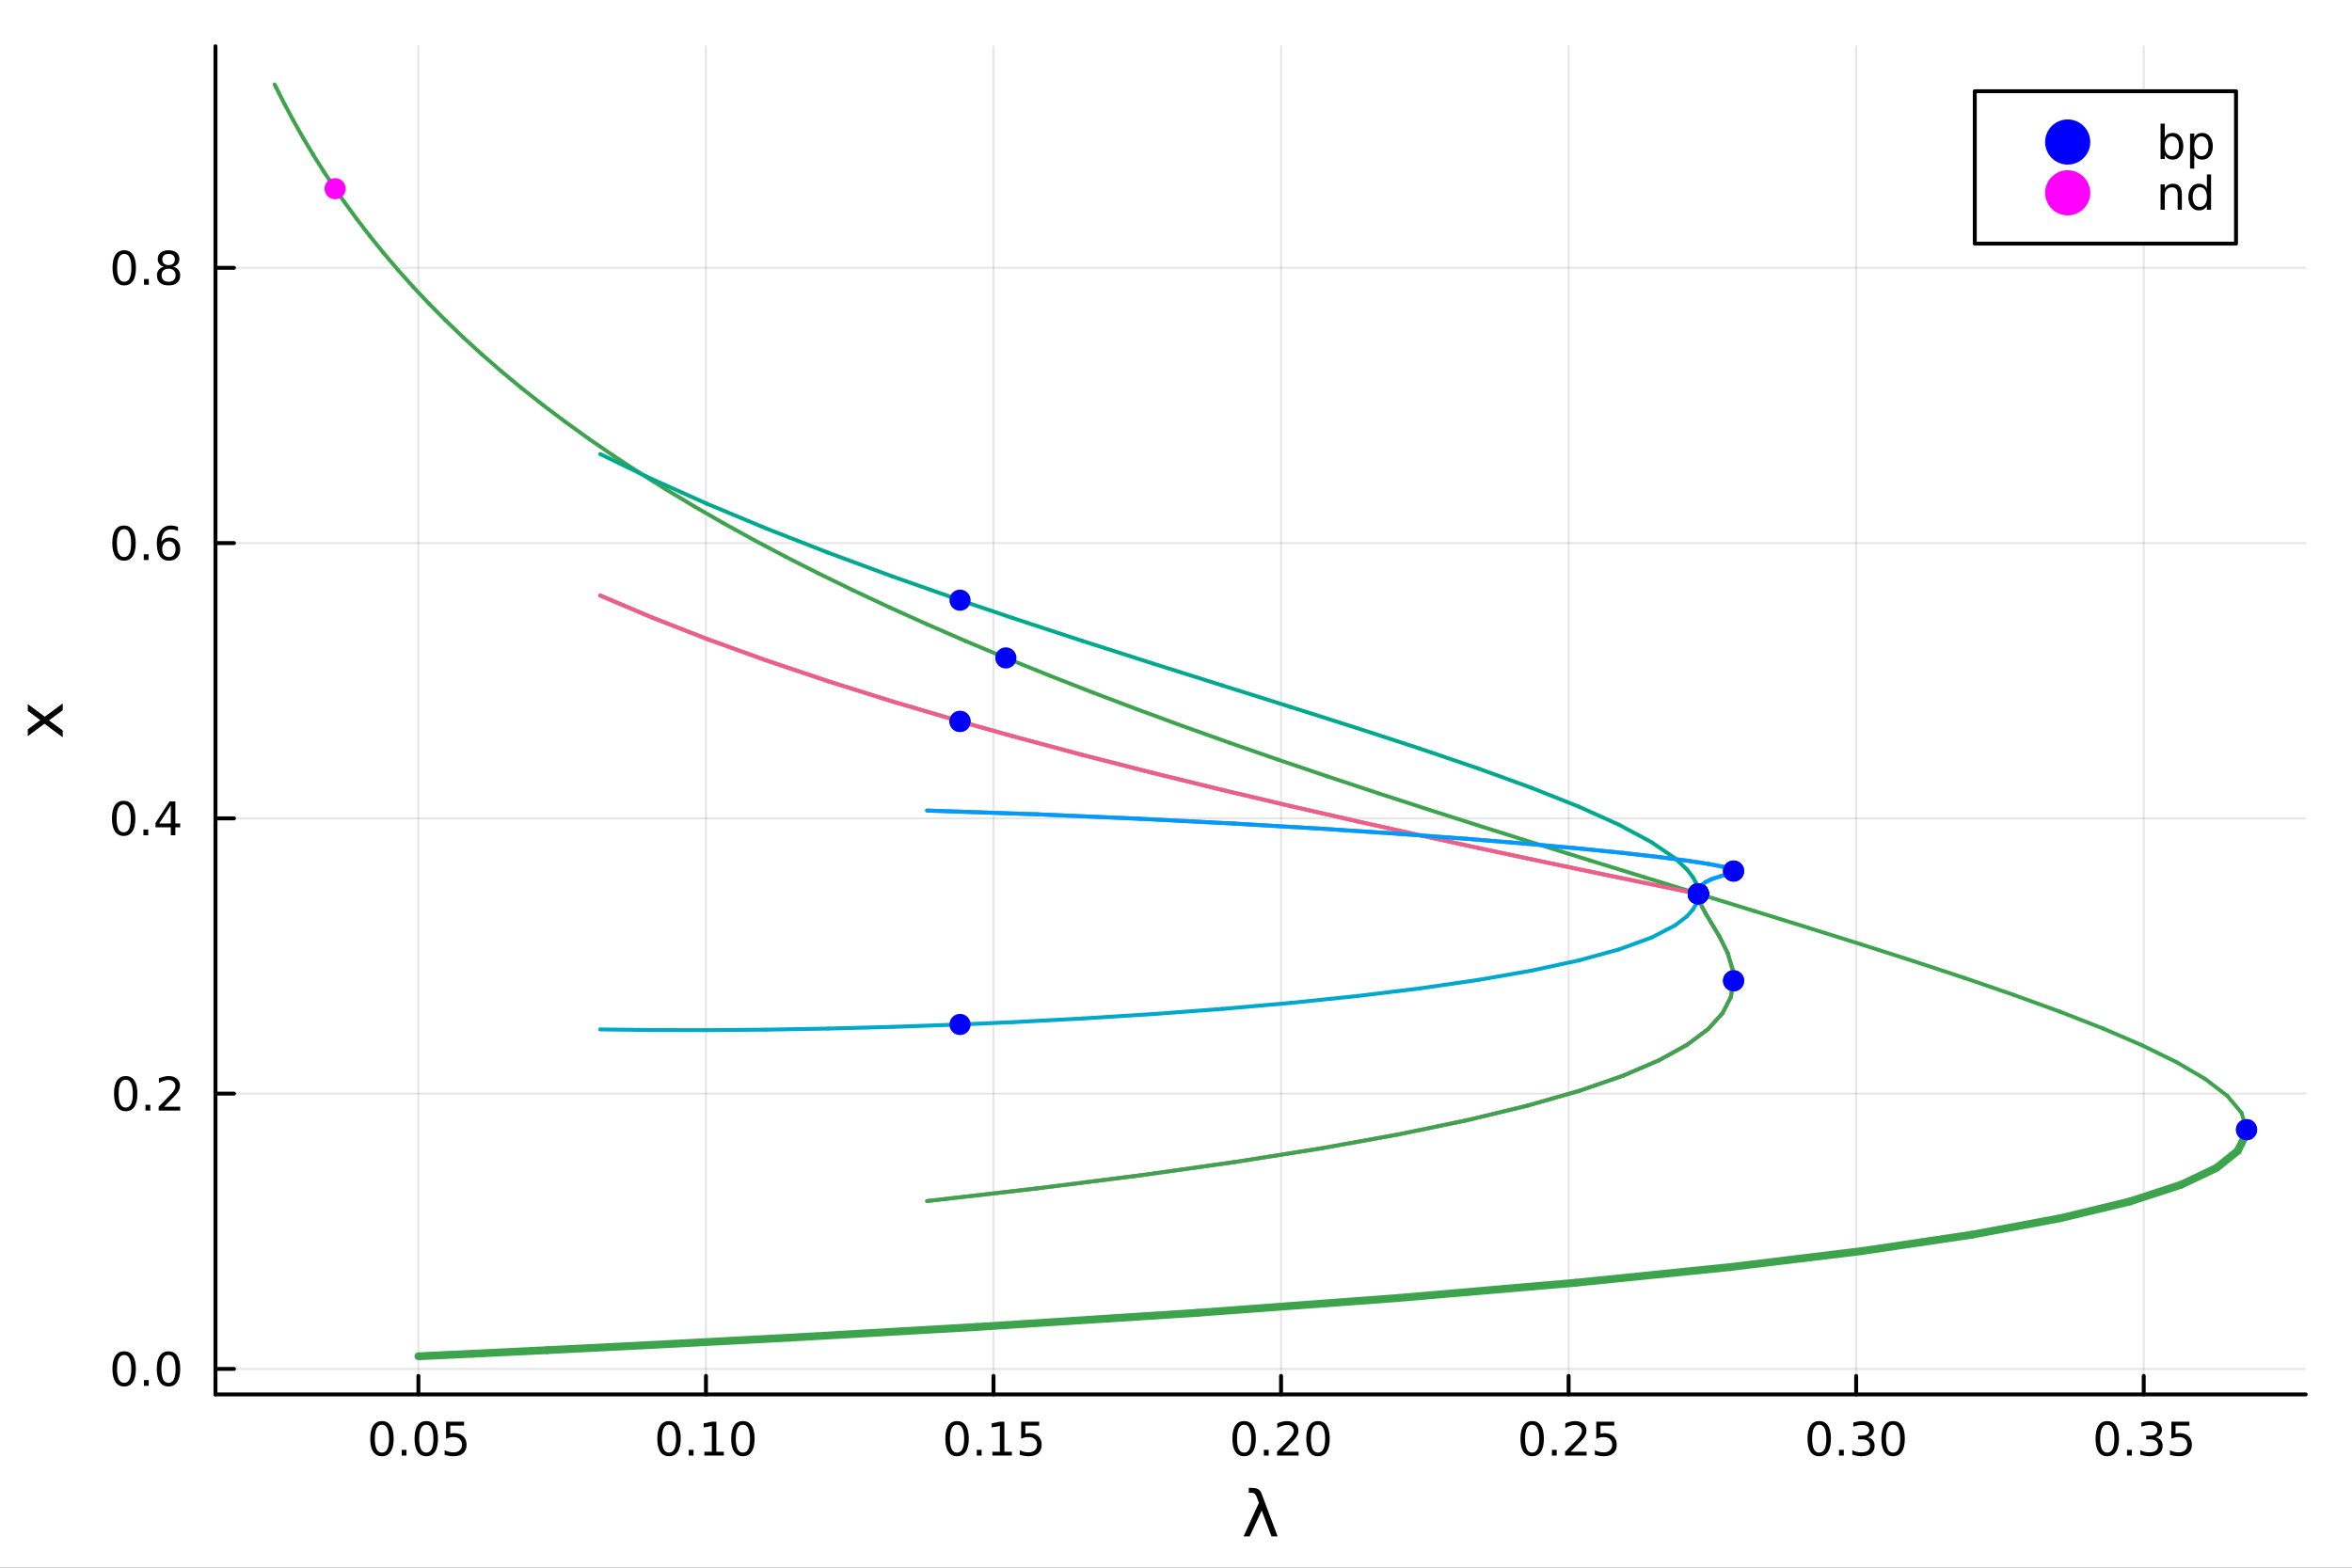 <?xml version="1.0" encoding="utf-8"?>
<svg xmlns="http://www.w3.org/2000/svg" xmlns:xlink="http://www.w3.org/1999/xlink" width="600" height="400" viewBox="0 0 2400 1600">
<rect x="0" y="0" width="2400" height="1600" fill="#333333" stroke="none"/>
<defs>
  <clipPath id="clip430">
    <rect x="0" y="0" width="2400" height="1600"/>
  </clipPath>
</defs>
<path clip-path="url(#clip430)" d="M0 1600 L2400 1600 L2400 0 L0 0  Z" fill="#ffffff" fill-rule="evenodd" fill-opacity="1"/>
<defs>
  <clipPath id="clip431">
    <rect x="480" y="0" width="1681" height="1600"/>
  </clipPath>
</defs>
<path clip-path="url(#clip430)" d="M219.866 1423.18 L2352.76 1423.18 L2352.76 47.244 L219.866 47.244  Z" fill="#ffffff" fill-rule="evenodd" fill-opacity="1"/>
<defs>
  <clipPath id="clip432">
    <rect x="219" y="47" width="2134" height="1377"/>
  </clipPath>
</defs>
<polyline clip-path="url(#clip432)" style="stroke:#000000; stroke-linecap:round; stroke-linejoin:round; stroke-width:2; stroke-opacity:0.1; fill:none" points="426.942,1423.18 426.942,47.244 "/>
<polyline clip-path="url(#clip432)" style="stroke:#000000; stroke-linecap:round; stroke-linejoin:round; stroke-width:2; stroke-opacity:0.1; fill:none" points="720.362,1423.18 720.362,47.244 "/>
<polyline clip-path="url(#clip432)" style="stroke:#000000; stroke-linecap:round; stroke-linejoin:round; stroke-width:2; stroke-opacity:0.1; fill:none" points="1013.78,1423.18 1013.78,47.244 "/>
<polyline clip-path="url(#clip432)" style="stroke:#000000; stroke-linecap:round; stroke-linejoin:round; stroke-width:2; stroke-opacity:0.1; fill:none" points="1307.2,1423.18 1307.2,47.244 "/>
<polyline clip-path="url(#clip432)" style="stroke:#000000; stroke-linecap:round; stroke-linejoin:round; stroke-width:2; stroke-opacity:0.1; fill:none" points="1600.63,1423.18 1600.63,47.244 "/>
<polyline clip-path="url(#clip432)" style="stroke:#000000; stroke-linecap:round; stroke-linejoin:round; stroke-width:2; stroke-opacity:0.1; fill:none" points="1894.05,1423.18 1894.05,47.244 "/>
<polyline clip-path="url(#clip432)" style="stroke:#000000; stroke-linecap:round; stroke-linejoin:round; stroke-width:2; stroke-opacity:0.1; fill:none" points="2187.47,1423.18 2187.47,47.244 "/>
<polyline clip-path="url(#clip432)" style="stroke:#000000; stroke-linecap:round; stroke-linejoin:round; stroke-width:2; stroke-opacity:0.1; fill:none" points="219.866,1397.11 2352.76,1397.11 "/>
<polyline clip-path="url(#clip432)" style="stroke:#000000; stroke-linecap:round; stroke-linejoin:round; stroke-width:2; stroke-opacity:0.1; fill:none" points="219.866,1116.16 2352.76,1116.16 "/>
<polyline clip-path="url(#clip432)" style="stroke:#000000; stroke-linecap:round; stroke-linejoin:round; stroke-width:2; stroke-opacity:0.1; fill:none" points="219.866,835.219 2352.76,835.219 "/>
<polyline clip-path="url(#clip432)" style="stroke:#000000; stroke-linecap:round; stroke-linejoin:round; stroke-width:2; stroke-opacity:0.1; fill:none" points="219.866,554.276 2352.76,554.276 "/>
<polyline clip-path="url(#clip432)" style="stroke:#000000; stroke-linecap:round; stroke-linejoin:round; stroke-width:2; stroke-opacity:0.1; fill:none" points="219.866,273.333 2352.76,273.333 "/>
<polyline clip-path="url(#clip430)" style="stroke:#000000; stroke-linecap:round; stroke-linejoin:round; stroke-width:4; stroke-opacity:1; fill:none" points="219.866,1423.18 2352.76,1423.18 "/>
<polyline clip-path="url(#clip430)" style="stroke:#000000; stroke-linecap:round; stroke-linejoin:round; stroke-width:4; stroke-opacity:1; fill:none" points="426.942,1423.18 426.942,1404.28 "/>
<polyline clip-path="url(#clip430)" style="stroke:#000000; stroke-linecap:round; stroke-linejoin:round; stroke-width:4; stroke-opacity:1; fill:none" points="720.362,1423.18 720.362,1404.28 "/>
<polyline clip-path="url(#clip430)" style="stroke:#000000; stroke-linecap:round; stroke-linejoin:round; stroke-width:4; stroke-opacity:1; fill:none" points="1013.78,1423.18 1013.78,1404.28 "/>
<polyline clip-path="url(#clip430)" style="stroke:#000000; stroke-linecap:round; stroke-linejoin:round; stroke-width:4; stroke-opacity:1; fill:none" points="1307.2,1423.18 1307.2,1404.28 "/>
<polyline clip-path="url(#clip430)" style="stroke:#000000; stroke-linecap:round; stroke-linejoin:round; stroke-width:4; stroke-opacity:1; fill:none" points="1600.63,1423.18 1600.63,1404.28 "/>
<polyline clip-path="url(#clip430)" style="stroke:#000000; stroke-linecap:round; stroke-linejoin:round; stroke-width:4; stroke-opacity:1; fill:none" points="1894.05,1423.18 1894.05,1404.28 "/>
<polyline clip-path="url(#clip430)" style="stroke:#000000; stroke-linecap:round; stroke-linejoin:round; stroke-width:4; stroke-opacity:1; fill:none" points="2187.47,1423.18 2187.47,1404.28 "/>
<path clip-path="url(#clip430)" d="M389.743 1454.1 Q386.132 1454.1 384.303 1457.66 Q382.497 1461.2 382.497 1468.33 Q382.497 1475.44 384.303 1479.01 Q386.132 1482.55 389.743 1482.55 Q393.377 1482.55 395.182 1479.01 Q397.011 1475.44 397.011 1468.33 Q397.011 1461.2 395.182 1457.66 Q393.377 1454.1 389.743 1454.1 M389.743 1450.39 Q395.553 1450.39 398.608 1455 Q401.687 1459.58 401.687 1468.33 Q401.687 1477.06 398.608 1481.67 Q395.553 1486.25 389.743 1486.25 Q383.932 1486.25 380.854 1481.67 Q377.798 1477.06 377.798 1468.33 Q377.798 1459.58 380.854 1455 Q383.932 1450.39 389.743 1450.39 Z" fill="#000000" fill-rule="nonzero" fill-opacity="1" /><path clip-path="url(#clip430)" d="M409.905 1479.7 L414.789 1479.7 L414.789 1485.58 L409.905 1485.58 L409.905 1479.7 Z" fill="#000000" fill-rule="nonzero" fill-opacity="1" /><path clip-path="url(#clip430)" d="M434.974 1454.1 Q431.363 1454.1 429.534 1457.66 Q427.729 1461.2 427.729 1468.33 Q427.729 1475.44 429.534 1479.01 Q431.363 1482.55 434.974 1482.55 Q438.608 1482.55 440.414 1479.01 Q442.242 1475.44 442.242 1468.33 Q442.242 1461.2 440.414 1457.66 Q438.608 1454.1 434.974 1454.1 M434.974 1450.39 Q440.784 1450.39 443.84 1455 Q446.918 1459.58 446.918 1468.33 Q446.918 1477.06 443.84 1481.67 Q440.784 1486.25 434.974 1486.25 Q429.164 1486.25 426.085 1481.67 Q423.03 1477.06 423.03 1468.33 Q423.03 1459.58 426.085 1455 Q429.164 1450.39 434.974 1450.39 Z" fill="#000000" fill-rule="nonzero" fill-opacity="1" /><path clip-path="url(#clip430)" d="M455.182 1451.02 L473.539 1451.02 L473.539 1454.96 L459.465 1454.96 L459.465 1463.43 Q460.483 1463.08 461.502 1462.92 Q462.52 1462.73 463.539 1462.73 Q469.326 1462.73 472.705 1465.9 Q476.085 1469.08 476.085 1474.49 Q476.085 1480.07 472.613 1483.17 Q469.14 1486.25 462.821 1486.25 Q460.645 1486.25 458.377 1485.88 Q456.131 1485.51 453.724 1484.77 L453.724 1480.07 Q455.807 1481.2 458.029 1481.76 Q460.252 1482.32 462.728 1482.32 Q466.733 1482.32 469.071 1480.21 Q471.409 1478.1 471.409 1474.49 Q471.409 1470.88 469.071 1468.77 Q466.733 1466.67 462.728 1466.67 Q460.853 1466.67 458.978 1467.08 Q457.127 1467.5 455.182 1468.38 L455.182 1451.02 Z" fill="#000000" fill-rule="nonzero" fill-opacity="1" /><path clip-path="url(#clip430)" d="M682.666 1454.1 Q679.055 1454.1 677.226 1457.66 Q675.421 1461.2 675.421 1468.33 Q675.421 1475.44 677.226 1479.01 Q679.055 1482.55 682.666 1482.55 Q686.3 1482.55 688.106 1479.01 Q689.934 1475.44 689.934 1468.33 Q689.934 1461.2 688.106 1457.66 Q686.3 1454.1 682.666 1454.1 M682.666 1450.39 Q688.476 1450.39 691.532 1455 Q694.61 1459.58 694.61 1468.33 Q694.61 1477.06 691.532 1481.67 Q688.476 1486.25 682.666 1486.25 Q676.856 1486.25 673.777 1481.67 Q670.722 1477.06 670.722 1468.33 Q670.722 1459.58 673.777 1455 Q676.856 1450.39 682.666 1450.39 Z" fill="#000000" fill-rule="nonzero" fill-opacity="1" /><path clip-path="url(#clip430)" d="M702.828 1479.7 L707.712 1479.7 L707.712 1485.58 L702.828 1485.58 L702.828 1479.7 Z" fill="#000000" fill-rule="nonzero" fill-opacity="1" /><path clip-path="url(#clip430)" d="M718.707 1481.64 L726.346 1481.64 L726.346 1455.28 L718.036 1456.95 L718.036 1452.69 L726.3 1451.02 L730.976 1451.02 L730.976 1481.64 L738.615 1481.64 L738.615 1485.58 L718.707 1485.58 L718.707 1481.64 Z" fill="#000000" fill-rule="nonzero" fill-opacity="1" /><path clip-path="url(#clip430)" d="M758.059 1454.1 Q754.448 1454.1 752.619 1457.66 Q750.814 1461.2 750.814 1468.33 Q750.814 1475.44 752.619 1479.01 Q754.448 1482.55 758.059 1482.55 Q761.693 1482.55 763.499 1479.01 Q765.327 1475.44 765.327 1468.33 Q765.327 1461.2 763.499 1457.66 Q761.693 1454.1 758.059 1454.1 M758.059 1450.39 Q763.869 1450.39 766.925 1455 Q770.003 1459.58 770.003 1468.33 Q770.003 1477.06 766.925 1481.67 Q763.869 1486.25 758.059 1486.25 Q752.249 1486.25 749.17 1481.67 Q746.115 1477.06 746.115 1468.33 Q746.115 1459.58 749.17 1455 Q752.249 1450.39 758.059 1450.39 Z" fill="#000000" fill-rule="nonzero" fill-opacity="1" /><path clip-path="url(#clip430)" d="M976.584 1454.1 Q972.973 1454.1 971.145 1457.66 Q969.339 1461.2 969.339 1468.33 Q969.339 1475.44 971.145 1479.01 Q972.973 1482.55 976.584 1482.55 Q980.219 1482.55 982.024 1479.01 Q983.853 1475.44 983.853 1468.33 Q983.853 1461.2 982.024 1457.66 Q980.219 1454.1 976.584 1454.1 M976.584 1450.39 Q982.395 1450.39 985.45 1455 Q988.529 1459.58 988.529 1468.33 Q988.529 1477.06 985.45 1481.67 Q982.395 1486.25 976.584 1486.25 Q970.774 1486.25 967.696 1481.67 Q964.64 1477.06 964.64 1468.33 Q964.64 1459.58 967.696 1455 Q970.774 1450.39 976.584 1450.39 Z" fill="#000000" fill-rule="nonzero" fill-opacity="1" /><path clip-path="url(#clip430)" d="M996.746 1479.7 L1001.63 1479.7 L1001.63 1485.58 L996.746 1485.58 L996.746 1479.7 Z" fill="#000000" fill-rule="nonzero" fill-opacity="1" /><path clip-path="url(#clip430)" d="M1012.63 1481.64 L1020.26 1481.64 L1020.26 1455.28 L1011.95 1456.95 L1011.95 1452.69 L1020.22 1451.02 L1024.89 1451.02 L1024.89 1481.64 L1032.53 1481.64 L1032.53 1485.58 L1012.63 1485.58 L1012.63 1481.64 Z" fill="#000000" fill-rule="nonzero" fill-opacity="1" /><path clip-path="url(#clip430)" d="M1042.02 1451.02 L1060.38 1451.02 L1060.38 1454.96 L1046.31 1454.96 L1046.31 1463.43 Q1047.32 1463.08 1048.34 1462.92 Q1049.36 1462.73 1050.38 1462.73 Q1056.17 1462.73 1059.55 1465.9 Q1062.93 1469.08 1062.93 1474.49 Q1062.93 1480.07 1059.45 1483.17 Q1055.98 1486.25 1049.66 1486.25 Q1047.49 1486.25 1045.22 1485.88 Q1042.97 1485.51 1040.57 1484.77 L1040.57 1480.07 Q1042.65 1481.2 1044.87 1481.76 Q1047.09 1482.32 1049.57 1482.32 Q1053.57 1482.32 1055.91 1480.21 Q1058.25 1478.1 1058.25 1474.49 Q1058.25 1470.88 1055.91 1468.77 Q1053.57 1466.67 1049.57 1466.67 Q1047.7 1466.67 1045.82 1467.08 Q1043.97 1467.5 1042.02 1468.38 L1042.02 1451.02 Z" fill="#000000" fill-rule="nonzero" fill-opacity="1" /><path clip-path="url(#clip430)" d="M1269.51 1454.1 Q1265.9 1454.1 1264.07 1457.66 Q1262.26 1461.2 1262.26 1468.33 Q1262.26 1475.44 1264.07 1479.01 Q1265.9 1482.55 1269.51 1482.55 Q1273.14 1482.55 1274.95 1479.01 Q1276.78 1475.44 1276.78 1468.33 Q1276.78 1461.2 1274.95 1457.66 Q1273.14 1454.1 1269.51 1454.1 M1269.51 1450.39 Q1275.32 1450.39 1278.37 1455 Q1281.45 1459.58 1281.45 1468.33 Q1281.45 1477.06 1278.37 1481.67 Q1275.32 1486.25 1269.51 1486.25 Q1263.7 1486.25 1260.62 1481.67 Q1257.56 1477.06 1257.56 1468.33 Q1257.56 1459.58 1260.62 1455 Q1263.7 1450.39 1269.51 1450.39 Z" fill="#000000" fill-rule="nonzero" fill-opacity="1" /><path clip-path="url(#clip430)" d="M1289.67 1479.7 L1294.55 1479.7 L1294.55 1485.58 L1289.67 1485.58 L1289.67 1479.7 Z" fill="#000000" fill-rule="nonzero" fill-opacity="1" /><path clip-path="url(#clip430)" d="M1308.77 1481.64 L1325.09 1481.64 L1325.09 1485.58 L1303.14 1485.58 L1303.14 1481.64 Q1305.8 1478.89 1310.39 1474.26 Q1314.99 1469.61 1316.17 1468.27 Q1318.42 1465.74 1319.3 1464.01 Q1320.2 1462.25 1320.2 1460.56 Q1320.2 1457.8 1318.26 1456.07 Q1316.34 1454.33 1313.23 1454.33 Q1311.04 1454.33 1308.58 1455.09 Q1306.15 1455.86 1303.37 1457.41 L1303.37 1452.69 Q1306.2 1451.55 1308.65 1450.97 Q1311.1 1450.39 1313.14 1450.39 Q1318.51 1450.39 1321.71 1453.08 Q1324.9 1455.77 1324.9 1460.26 Q1324.9 1462.39 1324.09 1464.31 Q1323.3 1466.2 1321.2 1468.8 Q1320.62 1469.47 1317.52 1472.69 Q1314.41 1475.88 1308.77 1481.64 Z" fill="#000000" fill-rule="nonzero" fill-opacity="1" /><path clip-path="url(#clip430)" d="M1344.9 1454.1 Q1341.29 1454.1 1339.46 1457.66 Q1337.66 1461.2 1337.66 1468.33 Q1337.66 1475.44 1339.46 1479.01 Q1341.29 1482.55 1344.9 1482.55 Q1348.54 1482.55 1350.34 1479.01 Q1352.17 1475.44 1352.17 1468.33 Q1352.17 1461.2 1350.34 1457.66 Q1348.54 1454.1 1344.9 1454.1 M1344.9 1450.39 Q1350.71 1450.39 1353.77 1455 Q1356.85 1459.58 1356.85 1468.33 Q1356.85 1477.06 1353.77 1481.67 Q1350.71 1486.25 1344.9 1486.25 Q1339.09 1486.25 1336.01 1481.67 Q1332.96 1477.06 1332.96 1468.33 Q1332.96 1459.58 1336.01 1455 Q1339.09 1450.39 1344.9 1450.39 Z" fill="#000000" fill-rule="nonzero" fill-opacity="1" /><path clip-path="url(#clip430)" d="M1563.43 1454.1 Q1559.82 1454.1 1557.99 1457.66 Q1556.18 1461.2 1556.18 1468.33 Q1556.18 1475.44 1557.99 1479.01 Q1559.82 1482.55 1563.43 1482.55 Q1567.06 1482.55 1568.87 1479.01 Q1570.69 1475.44 1570.69 1468.33 Q1570.69 1461.2 1568.87 1457.66 Q1567.06 1454.1 1563.43 1454.1 M1563.43 1450.39 Q1569.24 1450.39 1572.29 1455 Q1575.37 1459.58 1575.37 1468.33 Q1575.37 1477.06 1572.29 1481.67 Q1569.24 1486.25 1563.43 1486.25 Q1557.62 1486.25 1554.54 1481.67 Q1551.48 1477.06 1551.48 1468.33 Q1551.48 1459.58 1554.54 1455 Q1557.62 1450.39 1563.43 1450.39 Z" fill="#000000" fill-rule="nonzero" fill-opacity="1" /><path clip-path="url(#clip430)" d="M1583.59 1479.7 L1588.47 1479.7 L1588.47 1485.58 L1583.59 1485.58 L1583.59 1479.7 Z" fill="#000000" fill-rule="nonzero" fill-opacity="1" /><path clip-path="url(#clip430)" d="M1602.69 1481.64 L1619 1481.64 L1619 1485.58 L1597.06 1485.58 L1597.06 1481.64 Q1599.72 1478.89 1604.31 1474.26 Q1608.91 1469.61 1610.09 1468.27 Q1612.34 1465.74 1613.22 1464.01 Q1614.12 1462.25 1614.12 1460.56 Q1614.12 1457.8 1612.18 1456.07 Q1610.25 1454.33 1607.15 1454.33 Q1604.95 1454.33 1602.5 1455.09 Q1600.07 1455.86 1597.29 1457.41 L1597.29 1452.69 Q1600.12 1451.55 1602.57 1450.97 Q1605.02 1450.39 1607.06 1450.39 Q1612.43 1450.39 1615.63 1453.08 Q1618.82 1455.77 1618.82 1460.26 Q1618.82 1462.39 1618.01 1464.31 Q1617.22 1466.2 1615.12 1468.8 Q1614.54 1469.47 1611.44 1472.69 Q1608.33 1475.88 1602.69 1481.64 Z" fill="#000000" fill-rule="nonzero" fill-opacity="1" /><path clip-path="url(#clip430)" d="M1628.87 1451.02 L1647.22 1451.02 L1647.22 1454.96 L1633.15 1454.96 L1633.15 1463.43 Q1634.17 1463.08 1635.19 1462.92 Q1636.2 1462.73 1637.22 1462.73 Q1643.01 1462.73 1646.39 1465.9 Q1649.77 1469.08 1649.77 1474.49 Q1649.77 1480.07 1646.3 1483.17 Q1642.82 1486.25 1636.5 1486.25 Q1634.33 1486.25 1632.06 1485.88 Q1629.81 1485.51 1627.41 1484.77 L1627.41 1480.07 Q1629.49 1481.2 1631.71 1481.76 Q1633.94 1482.32 1636.41 1482.32 Q1640.42 1482.32 1642.75 1480.21 Q1645.09 1478.1 1645.09 1474.49 Q1645.09 1470.88 1642.75 1468.77 Q1640.42 1466.67 1636.41 1466.67 Q1634.54 1466.67 1632.66 1467.08 Q1630.81 1467.5 1628.87 1468.38 L1628.87 1451.02 Z" fill="#000000" fill-rule="nonzero" fill-opacity="1" /><path clip-path="url(#clip430)" d="M1856.35 1454.1 Q1852.74 1454.1 1850.91 1457.66 Q1849.1 1461.2 1849.1 1468.33 Q1849.1 1475.44 1850.91 1479.01 Q1852.74 1482.55 1856.35 1482.55 Q1859.98 1482.55 1861.79 1479.01 Q1863.62 1475.44 1863.62 1468.33 Q1863.62 1461.2 1861.79 1457.66 Q1859.98 1454.1 1856.35 1454.1 M1856.35 1450.39 Q1862.16 1450.39 1865.22 1455 Q1868.29 1459.58 1868.29 1468.33 Q1868.29 1477.06 1865.22 1481.67 Q1862.16 1486.25 1856.35 1486.25 Q1850.54 1486.25 1847.46 1481.67 Q1844.41 1477.06 1844.41 1468.33 Q1844.41 1459.58 1847.46 1455 Q1850.54 1450.39 1856.35 1450.39 Z" fill="#000000" fill-rule="nonzero" fill-opacity="1" /><path clip-path="url(#clip430)" d="M1876.51 1479.7 L1881.4 1479.7 L1881.4 1485.58 L1876.51 1485.58 L1876.51 1479.7 Z" fill="#000000" fill-rule="nonzero" fill-opacity="1" /><path clip-path="url(#clip430)" d="M1905.75 1466.95 Q1909.1 1467.66 1910.98 1469.93 Q1912.88 1472.2 1912.88 1475.53 Q1912.88 1480.65 1909.36 1483.45 Q1905.84 1486.25 1899.36 1486.25 Q1897.18 1486.25 1894.87 1485.81 Q1892.58 1485.39 1890.12 1484.54 L1890.12 1480.02 Q1892.07 1481.16 1894.38 1481.74 Q1896.7 1482.32 1899.22 1482.32 Q1903.62 1482.32 1905.91 1480.58 Q1908.22 1478.84 1908.22 1475.53 Q1908.22 1472.48 1906.07 1470.77 Q1903.94 1469.03 1900.12 1469.03 L1896.09 1469.03 L1896.09 1465.19 L1900.31 1465.19 Q1903.76 1465.19 1905.59 1463.82 Q1907.41 1462.43 1907.41 1459.84 Q1907.41 1457.18 1905.52 1455.77 Q1903.64 1454.33 1900.12 1454.33 Q1898.2 1454.33 1896 1454.75 Q1893.8 1455.16 1891.16 1456.04 L1891.16 1451.88 Q1893.83 1451.14 1896.14 1450.77 Q1898.48 1450.39 1900.54 1450.39 Q1905.86 1450.39 1908.97 1452.83 Q1912.07 1455.23 1912.07 1459.35 Q1912.07 1462.22 1910.42 1464.21 Q1908.78 1466.18 1905.75 1466.95 Z" fill="#000000" fill-rule="nonzero" fill-opacity="1" /><path clip-path="url(#clip430)" d="M1931.74 1454.1 Q1928.13 1454.1 1926.3 1457.66 Q1924.5 1461.2 1924.5 1468.33 Q1924.5 1475.44 1926.3 1479.01 Q1928.13 1482.55 1931.74 1482.55 Q1935.38 1482.55 1937.18 1479.01 Q1939.01 1475.44 1939.01 1468.33 Q1939.01 1461.2 1937.18 1457.66 Q1935.38 1454.1 1931.74 1454.1 M1931.74 1450.39 Q1937.55 1450.39 1940.61 1455 Q1943.69 1459.58 1943.69 1468.33 Q1943.69 1477.06 1940.61 1481.67 Q1937.55 1486.25 1931.74 1486.25 Q1925.93 1486.25 1922.85 1481.67 Q1919.8 1477.06 1919.8 1468.33 Q1919.8 1459.58 1922.85 1455 Q1925.93 1450.39 1931.74 1450.39 Z" fill="#000000" fill-rule="nonzero" fill-opacity="1" /><path clip-path="url(#clip430)" d="M2150.27 1454.1 Q2146.66 1454.1 2144.83 1457.66 Q2143.02 1461.2 2143.02 1468.33 Q2143.02 1475.44 2144.83 1479.01 Q2146.66 1482.55 2150.27 1482.55 Q2153.9 1482.55 2155.71 1479.01 Q2157.54 1475.44 2157.54 1468.33 Q2157.54 1461.2 2155.71 1457.66 Q2153.9 1454.1 2150.27 1454.1 M2150.27 1450.39 Q2156.08 1450.39 2159.13 1455 Q2162.21 1459.58 2162.21 1468.33 Q2162.21 1477.06 2159.13 1481.67 Q2156.08 1486.25 2150.27 1486.25 Q2144.46 1486.25 2141.38 1481.67 Q2138.32 1477.06 2138.32 1468.33 Q2138.32 1459.58 2141.38 1455 Q2144.46 1450.39 2150.27 1450.39 Z" fill="#000000" fill-rule="nonzero" fill-opacity="1" /><path clip-path="url(#clip430)" d="M2170.43 1479.7 L2175.31 1479.7 L2175.31 1485.58 L2170.43 1485.58 L2170.43 1479.7 Z" fill="#000000" fill-rule="nonzero" fill-opacity="1" /><path clip-path="url(#clip430)" d="M2199.67 1466.95 Q2203.02 1467.66 2204.9 1469.93 Q2206.8 1472.2 2206.8 1475.53 Q2206.8 1480.65 2203.28 1483.45 Q2199.76 1486.25 2193.28 1486.25 Q2191.1 1486.25 2188.79 1485.81 Q2186.49 1485.39 2184.04 1484.54 L2184.04 1480.02 Q2185.99 1481.16 2188.3 1481.74 Q2190.62 1482.32 2193.14 1482.32 Q2197.54 1482.32 2199.83 1480.58 Q2202.14 1478.84 2202.14 1475.53 Q2202.14 1472.48 2199.99 1470.77 Q2197.86 1469.03 2194.04 1469.03 L2190.01 1469.03 L2190.01 1465.19 L2194.23 1465.19 Q2197.68 1465.19 2199.5 1463.82 Q2201.33 1462.43 2201.33 1459.84 Q2201.33 1457.18 2199.43 1455.77 Q2197.56 1454.33 2194.04 1454.33 Q2192.12 1454.33 2189.92 1454.75 Q2187.72 1455.16 2185.08 1456.04 L2185.08 1451.88 Q2187.74 1451.14 2190.06 1450.77 Q2192.4 1450.39 2194.46 1450.39 Q2199.78 1450.39 2202.88 1452.83 Q2205.99 1455.23 2205.99 1459.35 Q2205.99 1462.22 2204.34 1464.21 Q2202.7 1466.18 2199.67 1466.95 Z" fill="#000000" fill-rule="nonzero" fill-opacity="1" /><path clip-path="url(#clip430)" d="M2215.71 1451.02 L2234.06 1451.02 L2234.06 1454.96 L2219.99 1454.96 L2219.99 1463.43 Q2221.01 1463.08 2222.03 1462.92 Q2223.05 1462.73 2224.06 1462.73 Q2229.85 1462.73 2233.23 1465.9 Q2236.61 1469.08 2236.61 1474.49 Q2236.61 1480.07 2233.14 1483.17 Q2229.67 1486.25 2223.35 1486.25 Q2221.17 1486.25 2218.9 1485.88 Q2216.66 1485.51 2214.25 1484.77 L2214.25 1480.07 Q2216.33 1481.2 2218.55 1481.76 Q2220.78 1482.32 2223.25 1482.32 Q2227.26 1482.32 2229.6 1480.21 Q2231.93 1478.1 2231.93 1474.49 Q2231.93 1470.88 2229.6 1468.77 Q2227.26 1466.67 2223.25 1466.67 Q2221.38 1466.67 2219.5 1467.08 Q2217.65 1467.5 2215.71 1468.38 L2215.71 1451.02 Z" fill="#000000" fill-rule="nonzero" fill-opacity="1" /><path clip-path="url(#clip430)" d="M1287.2 1524.09 L1303.66 1568.04 L1297.45 1568.04 L1287.46 1541.69 L1275.17 1568.04 L1268.96 1568.04 L1284.59 1533.86 L1282.24 1527.56 Q1280.74 1523.55 1277.34 1523.55 L1274.28 1523.55 L1274.28 1518.52 L1278 1518.58 Q1285.2 1518.68 1287.2 1524.09 Z" fill="#000000" fill-rule="nonzero" fill-opacity="1" /><polyline clip-path="url(#clip430)" style="stroke:#000000; stroke-linecap:round; stroke-linejoin:round; stroke-width:4; stroke-opacity:1; fill:none" points="219.866,1423.18 219.866,47.244 "/>
<polyline clip-path="url(#clip430)" style="stroke:#000000; stroke-linecap:round; stroke-linejoin:round; stroke-width:4; stroke-opacity:1; fill:none" points="219.866,1397.11 238.764,1397.11 "/>
<polyline clip-path="url(#clip430)" style="stroke:#000000; stroke-linecap:round; stroke-linejoin:round; stroke-width:4; stroke-opacity:1; fill:none" points="219.866,1116.16 238.764,1116.16 "/>
<polyline clip-path="url(#clip430)" style="stroke:#000000; stroke-linecap:round; stroke-linejoin:round; stroke-width:4; stroke-opacity:1; fill:none" points="219.866,835.219 238.764,835.219 "/>
<polyline clip-path="url(#clip430)" style="stroke:#000000; stroke-linecap:round; stroke-linejoin:round; stroke-width:4; stroke-opacity:1; fill:none" points="219.866,554.276 238.764,554.276 "/>
<polyline clip-path="url(#clip430)" style="stroke:#000000; stroke-linecap:round; stroke-linejoin:round; stroke-width:4; stroke-opacity:1; fill:none" points="219.866,273.333 238.764,273.333 "/>
<path clip-path="url(#clip430)" d="M126.691 1382.9 Q123.08 1382.9 121.251 1386.47 Q119.445 1390.01 119.445 1397.14 Q119.445 1404.25 121.251 1407.81 Q123.08 1411.35 126.691 1411.35 Q130.325 1411.35 132.13 1407.81 Q133.959 1404.25 133.959 1397.14 Q133.959 1390.01 132.13 1386.47 Q130.325 1382.9 126.691 1382.9 M126.691 1379.2 Q132.501 1379.2 135.556 1383.81 Q138.635 1388.39 138.635 1397.14 Q138.635 1405.87 135.556 1410.47 Q132.501 1415.06 126.691 1415.06 Q120.88 1415.06 117.802 1410.47 Q114.746 1405.87 114.746 1397.14 Q114.746 1388.39 117.802 1383.81 Q120.88 1379.2 126.691 1379.2 Z" fill="#000000" fill-rule="nonzero" fill-opacity="1" /><path clip-path="url(#clip430)" d="M146.853 1408.51 L151.737 1408.51 L151.737 1414.39 L146.853 1414.39 L146.853 1408.51 Z" fill="#000000" fill-rule="nonzero" fill-opacity="1" /><path clip-path="url(#clip430)" d="M171.922 1382.9 Q168.311 1382.9 166.482 1386.47 Q164.677 1390.01 164.677 1397.14 Q164.677 1404.25 166.482 1407.81 Q168.311 1411.35 171.922 1411.35 Q175.556 1411.35 177.362 1407.81 Q179.19 1404.25 179.19 1397.14 Q179.19 1390.01 177.362 1386.47 Q175.556 1382.9 171.922 1382.9 M171.922 1379.2 Q177.732 1379.2 180.788 1383.81 Q183.866 1388.39 183.866 1397.14 Q183.866 1405.87 180.788 1410.47 Q177.732 1415.06 171.922 1415.06 Q166.112 1415.06 163.033 1410.47 Q159.978 1405.87 159.978 1397.14 Q159.978 1388.39 163.033 1383.81 Q166.112 1379.2 171.922 1379.2 Z" fill="#000000" fill-rule="nonzero" fill-opacity="1" /><path clip-path="url(#clip430)" d="M128.288 1101.96 Q124.677 1101.96 122.848 1105.53 Q121.043 1109.07 121.043 1116.2 Q121.043 1123.3 122.848 1126.87 Q124.677 1130.41 128.288 1130.41 Q131.922 1130.41 133.728 1126.87 Q135.556 1123.3 135.556 1116.2 Q135.556 1109.07 133.728 1105.53 Q131.922 1101.96 128.288 1101.96 M128.288 1098.26 Q134.098 1098.26 137.154 1102.86 Q140.232 1107.45 140.232 1116.2 Q140.232 1124.92 137.154 1129.53 Q134.098 1134.11 128.288 1134.11 Q122.478 1134.11 119.399 1129.53 Q116.343 1124.92 116.343 1116.2 Q116.343 1107.45 119.399 1102.86 Q122.478 1098.26 128.288 1098.26 Z" fill="#000000" fill-rule="nonzero" fill-opacity="1" /><path clip-path="url(#clip430)" d="M148.45 1127.56 L153.334 1127.56 L153.334 1133.44 L148.45 1133.44 L148.45 1127.56 Z" fill="#000000" fill-rule="nonzero" fill-opacity="1" /><path clip-path="url(#clip430)" d="M167.547 1129.51 L183.866 1129.51 L183.866 1133.44 L161.922 1133.44 L161.922 1129.51 Q164.584 1126.75 169.167 1122.12 Q173.774 1117.47 174.954 1116.13 Q177.2 1113.6 178.079 1111.87 Q178.982 1110.11 178.982 1108.42 Q178.982 1105.66 177.038 1103.93 Q175.116 1102.19 172.014 1102.19 Q169.815 1102.19 167.362 1102.96 Q164.931 1103.72 162.153 1105.27 L162.153 1100.55 Q164.977 1099.41 167.431 1098.84 Q169.885 1098.26 171.922 1098.26 Q177.292 1098.26 180.487 1100.94 Q183.681 1103.63 183.681 1108.12 Q183.681 1110.25 182.871 1112.17 Q182.084 1114.07 179.977 1116.66 Q179.399 1117.33 176.297 1120.55 Q173.195 1123.74 167.547 1129.51 Z" fill="#000000" fill-rule="nonzero" fill-opacity="1" /><path clip-path="url(#clip430)" d="M126.205 821.018 Q122.593 821.018 120.765 824.583 Q118.959 828.125 118.959 835.254 Q118.959 842.361 120.765 845.925 Q122.593 849.467 126.205 849.467 Q129.839 849.467 131.644 845.925 Q133.473 842.361 133.473 835.254 Q133.473 828.125 131.644 824.583 Q129.839 821.018 126.205 821.018 M126.205 817.314 Q132.015 817.314 135.07 821.921 Q138.149 826.504 138.149 835.254 Q138.149 843.981 135.07 848.587 Q132.015 853.171 126.205 853.171 Q120.394 853.171 117.316 848.587 Q114.26 843.981 114.26 835.254 Q114.26 826.504 117.316 821.921 Q120.394 817.314 126.205 817.314 Z" fill="#000000" fill-rule="nonzero" fill-opacity="1" /><path clip-path="url(#clip430)" d="M146.366 846.62 L151.251 846.62 L151.251 852.499 L146.366 852.499 L146.366 846.62 Z" fill="#000000" fill-rule="nonzero" fill-opacity="1" /><path clip-path="url(#clip430)" d="M174.283 822.014 L162.477 840.462 L174.283 840.462 L174.283 822.014 M173.056 817.939 L178.936 817.939 L178.936 840.462 L183.866 840.462 L183.866 844.351 L178.936 844.351 L178.936 852.499 L174.283 852.499 L174.283 844.351 L158.681 844.351 L158.681 839.837 L173.056 817.939 Z" fill="#000000" fill-rule="nonzero" fill-opacity="1" /><path clip-path="url(#clip430)" d="M126.529 540.075 Q122.918 540.075 121.089 543.64 Q119.283 547.181 119.283 554.311 Q119.283 561.418 121.089 564.982 Q122.918 568.524 126.529 568.524 Q130.163 568.524 131.968 564.982 Q133.797 561.418 133.797 554.311 Q133.797 547.181 131.968 543.64 Q130.163 540.075 126.529 540.075 M126.529 536.371 Q132.339 536.371 135.394 540.978 Q138.473 545.561 138.473 554.311 Q138.473 563.038 135.394 567.644 Q132.339 572.228 126.529 572.228 Q120.718 572.228 117.64 567.644 Q114.584 563.038 114.584 554.311 Q114.584 545.561 117.64 540.978 Q120.718 536.371 126.529 536.371 Z" fill="#000000" fill-rule="nonzero" fill-opacity="1" /><path clip-path="url(#clip430)" d="M146.691 565.677 L151.575 565.677 L151.575 571.556 L146.691 571.556 L146.691 565.677 Z" fill="#000000" fill-rule="nonzero" fill-opacity="1" /><path clip-path="url(#clip430)" d="M172.339 552.413 Q169.19 552.413 167.339 554.566 Q165.51 556.718 165.51 560.468 Q165.51 564.195 167.339 566.371 Q169.19 568.524 172.339 568.524 Q175.487 568.524 177.315 566.371 Q179.167 564.195 179.167 560.468 Q179.167 556.718 177.315 554.566 Q175.487 552.413 172.339 552.413 M181.621 537.76 L181.621 542.019 Q179.862 541.186 178.056 540.746 Q176.274 540.307 174.514 540.307 Q169.885 540.307 167.431 543.432 Q165.001 546.556 164.653 552.876 Q166.019 550.862 168.079 549.797 Q170.139 548.709 172.616 548.709 Q177.825 548.709 180.834 551.881 Q183.866 555.029 183.866 560.468 Q183.866 565.793 180.718 569.01 Q177.57 572.228 172.339 572.228 Q166.343 572.228 163.172 567.644 Q160.001 563.038 160.001 554.311 Q160.001 546.117 163.89 541.256 Q167.778 536.371 174.329 536.371 Q176.089 536.371 177.871 536.719 Q179.676 537.066 181.621 537.76 Z" fill="#000000" fill-rule="nonzero" fill-opacity="1" /><path clip-path="url(#clip430)" d="M126.783 259.132 Q123.172 259.132 121.343 262.697 Q119.538 266.238 119.538 273.368 Q119.538 280.474 121.343 284.039 Q123.172 287.581 126.783 287.581 Q130.417 287.581 132.223 284.039 Q134.052 280.474 134.052 273.368 Q134.052 266.238 132.223 262.697 Q130.417 259.132 126.783 259.132 M126.783 255.428 Q132.593 255.428 135.649 260.035 Q138.728 264.618 138.728 273.368 Q138.728 282.095 135.649 286.701 Q132.593 291.285 126.783 291.285 Q120.973 291.285 117.894 286.701 Q114.839 282.095 114.839 273.368 Q114.839 264.618 117.894 260.035 Q120.973 255.428 126.783 255.428 Z" fill="#000000" fill-rule="nonzero" fill-opacity="1" /><path clip-path="url(#clip430)" d="M146.945 284.734 L151.829 284.734 L151.829 290.613 L146.945 290.613 L146.945 284.734 Z" fill="#000000" fill-rule="nonzero" fill-opacity="1" /><path clip-path="url(#clip430)" d="M172.014 274.201 Q168.681 274.201 166.76 275.984 Q164.862 277.766 164.862 280.891 Q164.862 284.016 166.76 285.798 Q168.681 287.581 172.014 287.581 Q175.348 287.581 177.269 285.798 Q179.19 283.993 179.19 280.891 Q179.19 277.766 177.269 275.984 Q175.371 274.201 172.014 274.201 M167.339 272.211 Q164.329 271.47 162.64 269.41 Q160.973 267.349 160.973 264.387 Q160.973 260.243 163.913 257.836 Q166.876 255.428 172.014 255.428 Q177.176 255.428 180.116 257.836 Q183.056 260.243 183.056 264.387 Q183.056 267.349 181.366 269.41 Q179.7 271.47 176.714 272.211 Q180.093 272.998 181.968 275.289 Q183.866 277.581 183.866 280.891 Q183.866 285.914 180.788 288.599 Q177.732 291.285 172.014 291.285 Q166.297 291.285 163.218 288.599 Q160.163 285.914 160.163 280.891 Q160.163 277.581 162.061 275.289 Q163.959 272.998 167.339 272.211 M165.626 264.826 Q165.626 267.512 167.292 269.016 Q168.982 270.521 172.014 270.521 Q175.024 270.521 176.714 269.016 Q178.426 267.512 178.426 264.826 Q178.426 262.141 176.714 260.637 Q175.024 259.132 172.014 259.132 Q168.982 259.132 167.292 260.637 Q165.626 262.141 165.626 264.826 Z" fill="#000000" fill-rule="nonzero" fill-opacity="1" /><path clip-path="url(#clip430)" d="M28.356 718.597 L45.703 731.488 L64.004 717.929 L64.004 724.836 L50 735.212 L64.004 745.588 L64.004 752.495 L45.353 738.649 L28.356 751.317 L28.356 744.41 L41.056 734.957 L28.356 725.504 L28.356 718.597 Z" fill="#000000" fill-rule="nonzero" fill-opacity="1" /><circle clip-path="url(#clip432)" cx="2292.39" cy="1152.96" r="10.8" fill="#0000ff" fill-rule="evenodd" fill-opacity="1" stroke="none"/>
<circle clip-path="url(#clip432)" cx="1732.99" cy="912.234" r="10.8" fill="#ff00ff" fill-rule="evenodd" fill-opacity="1" stroke="none"/>
<polyline clip-path="url(#clip432)" style="stroke:#3da44d; stroke-linecap:round; stroke-linejoin:round; stroke-width:8; stroke-opacity:1; fill:none" points="426.942,1384.24 482.081,1381.66 "/>
<polyline clip-path="url(#clip432)" style="stroke:#3da44d; stroke-linecap:round; stroke-linejoin:round; stroke-width:8; stroke-opacity:1; fill:none" points="482.081,1381.66 558.408,1377.99 "/>
<polyline clip-path="url(#clip432)" style="stroke:#3da44d; stroke-linecap:round; stroke-linejoin:round; stroke-width:8; stroke-opacity:1; fill:none" points="558.408,1377.99 663.314,1372.75 "/>
<polyline clip-path="url(#clip432)" style="stroke:#3da44d; stroke-linecap:round; stroke-linejoin:round; stroke-width:8; stroke-opacity:1; fill:none" points="663.314,1372.75 805.91,1365.23 "/>
<polyline clip-path="url(#clip432)" style="stroke:#3da44d; stroke-linecap:round; stroke-linejoin:round; stroke-width:8; stroke-opacity:1; fill:none" points="805.91,1365.23 996.268,1354.34 "/>
<polyline clip-path="url(#clip432)" style="stroke:#3da44d; stroke-linecap:round; stroke-linejoin:round; stroke-width:8; stroke-opacity:1; fill:none" points="996.268,1354.34 1222.29,1339.84 "/>
<polyline clip-path="url(#clip432)" style="stroke:#3da44d; stroke-linecap:round; stroke-linejoin:round; stroke-width:8; stroke-opacity:1; fill:none" points="1222.29,1339.84 1426.44,1324.77 "/>
<polyline clip-path="url(#clip432)" style="stroke:#3da44d; stroke-linecap:round; stroke-linejoin:round; stroke-width:8; stroke-opacity:1; fill:none" points="1426.44,1324.77 1607.63,1309.2 "/>
<polyline clip-path="url(#clip432)" style="stroke:#3da44d; stroke-linecap:round; stroke-linejoin:round; stroke-width:8; stroke-opacity:1; fill:none" points="1607.63,1309.2 1765.42,1293.2 "/>
<polyline clip-path="url(#clip432)" style="stroke:#3da44d; stroke-linecap:round; stroke-linejoin:round; stroke-width:8; stroke-opacity:1; fill:none" points="1765.42,1293.2 1899.96,1276.84 "/>
<polyline clip-path="url(#clip432)" style="stroke:#3da44d; stroke-linecap:round; stroke-linejoin:round; stroke-width:8; stroke-opacity:1; fill:none" points="1899.96,1276.84 2011.93,1260.18 "/>
<polyline clip-path="url(#clip432)" style="stroke:#3da44d; stroke-linecap:round; stroke-linejoin:round; stroke-width:8; stroke-opacity:1; fill:none" points="2011.93,1260.18 2102.51,1243.31 "/>
<polyline clip-path="url(#clip432)" style="stroke:#3da44d; stroke-linecap:round; stroke-linejoin:round; stroke-width:8; stroke-opacity:1; fill:none" points="2102.51,1243.31 2173.19,1226.28 "/>
<polyline clip-path="url(#clip432)" style="stroke:#3da44d; stroke-linecap:round; stroke-linejoin:round; stroke-width:8; stroke-opacity:1; fill:none" points="2173.19,1226.28 2225.68,1209.14 "/>
<polyline clip-path="url(#clip432)" style="stroke:#3da44d; stroke-linecap:round; stroke-linejoin:round; stroke-width:8; stroke-opacity:1; fill:none" points="2225.68,1209.14 2261.8,1191.93 "/>
<polyline clip-path="url(#clip432)" style="stroke:#3da44d; stroke-linecap:round; stroke-linejoin:round; stroke-width:8; stroke-opacity:1; fill:none" points="2261.8,1191.93 2283.33,1174.68 "/>
<polyline clip-path="url(#clip432)" style="stroke:#3da44d; stroke-linecap:round; stroke-linejoin:round; stroke-width:8; stroke-opacity:1; fill:none" points="2283.33,1174.68 2292.03,1157.41 "/>
<polyline clip-path="url(#clip432)" style="stroke:#3da44d; stroke-linecap:round; stroke-linejoin:round; stroke-width:8; stroke-opacity:1; fill:none" points="2292.03,1157.41 2292.39,1152.96 "/>
<polyline clip-path="url(#clip432)" style="stroke:#3da44d; stroke-linecap:round; stroke-linejoin:round; stroke-width:4; stroke-opacity:1; fill:none" points="2292.39,1152.96 2287.24,1135.7 "/>
<polyline clip-path="url(#clip432)" style="stroke:#3da44d; stroke-linecap:round; stroke-linejoin:round; stroke-width:4; stroke-opacity:1; fill:none" points="2287.24,1135.7 2272.73,1118.44 "/>
<polyline clip-path="url(#clip432)" style="stroke:#3da44d; stroke-linecap:round; stroke-linejoin:round; stroke-width:4; stroke-opacity:1; fill:none" points="2272.73,1118.44 2250.2,1101.2 "/>
<polyline clip-path="url(#clip432)" style="stroke:#3da44d; stroke-linecap:round; stroke-linejoin:round; stroke-width:4; stroke-opacity:1; fill:none" points="2250.2,1101.2 2220.83,1083.98 "/>
<polyline clip-path="url(#clip432)" style="stroke:#3da44d; stroke-linecap:round; stroke-linejoin:round; stroke-width:4; stroke-opacity:1; fill:none" points="2220.83,1083.98 2185.69,1066.78 "/>
<polyline clip-path="url(#clip432)" style="stroke:#3da44d; stroke-linecap:round; stroke-linejoin:round; stroke-width:4; stroke-opacity:1; fill:none" points="2185.69,1066.78 2145.71,1049.59 "/>
<polyline clip-path="url(#clip432)" style="stroke:#3da44d; stroke-linecap:round; stroke-linejoin:round; stroke-width:4; stroke-opacity:1; fill:none" points="2145.71,1049.59 2101.73,1032.43 "/>
<polyline clip-path="url(#clip432)" style="stroke:#3da44d; stroke-linecap:round; stroke-linejoin:round; stroke-width:4; stroke-opacity:1; fill:none" points="2101.73,1032.43 2054.49,1015.28 "/>
<polyline clip-path="url(#clip432)" style="stroke:#3da44d; stroke-linecap:round; stroke-linejoin:round; stroke-width:4; stroke-opacity:1; fill:none" points="2054.49,1015.28 2004.64,998.137 "/>
<polyline clip-path="url(#clip432)" style="stroke:#3da44d; stroke-linecap:round; stroke-linejoin:round; stroke-width:4; stroke-opacity:1; fill:none" points="2004.64,998.137 1952.75,981.009 "/>
<polyline clip-path="url(#clip432)" style="stroke:#3da44d; stroke-linecap:round; stroke-linejoin:round; stroke-width:4; stroke-opacity:1; fill:none" points="1952.75,981.009 1899.33,963.89 "/>
<polyline clip-path="url(#clip432)" style="stroke:#3da44d; stroke-linecap:round; stroke-linejoin:round; stroke-width:4; stroke-opacity:1; fill:none" points="1899.33,963.89 1844.82,946.776 "/>
<polyline clip-path="url(#clip432)" style="stroke:#3da44d; stroke-linecap:round; stroke-linejoin:round; stroke-width:4; stroke-opacity:1; fill:none" points="1844.82,946.776 1789.61,929.667 "/>
<polyline clip-path="url(#clip432)" style="stroke:#3da44d; stroke-linecap:round; stroke-linejoin:round; stroke-width:4; stroke-opacity:1; fill:none" points="1789.61,929.667 1734.05,912.559 "/>
<polyline clip-path="url(#clip432)" style="stroke:#3da44d; stroke-linecap:round; stroke-linejoin:round; stroke-width:4; stroke-opacity:1; fill:none" points="1734.05,912.559 1732.99,912.234 "/>
<polyline clip-path="url(#clip432)" style="stroke:#3da44d; stroke-linecap:round; stroke-linejoin:round; stroke-width:4; stroke-opacity:1; fill:none" points="1732.99,912.234 1677.36,895.126 "/>
<polyline clip-path="url(#clip432)" style="stroke:#3da44d; stroke-linecap:round; stroke-linejoin:round; stroke-width:4; stroke-opacity:1; fill:none" points="1677.36,895.126 1621.93,878.018 "/>
<polyline clip-path="url(#clip432)" style="stroke:#3da44d; stroke-linecap:round; stroke-linejoin:round; stroke-width:4; stroke-opacity:1; fill:none" points="1621.93,878.018 1566.92,860.908 "/>
<polyline clip-path="url(#clip432)" style="stroke:#3da44d; stroke-linecap:round; stroke-linejoin:round; stroke-width:4; stroke-opacity:1; fill:none" points="1566.92,860.908 1512.54,843.793 "/>
<polyline clip-path="url(#clip432)" style="stroke:#3da44d; stroke-linecap:round; stroke-linejoin:round; stroke-width:4; stroke-opacity:1; fill:none" points="1512.54,843.793 1458.93,826.675 "/>
<polyline clip-path="url(#clip432)" style="stroke:#3da44d; stroke-linecap:round; stroke-linejoin:round; stroke-width:4; stroke-opacity:1; fill:none" points="1458.93,826.675 1406.24,809.552 "/>
<polyline clip-path="url(#clip432)" style="stroke:#3da44d; stroke-linecap:round; stroke-linejoin:round; stroke-width:4; stroke-opacity:1; fill:none" points="1406.24,809.552 1354.6,792.423 "/>
<polyline clip-path="url(#clip432)" style="stroke:#3da44d; stroke-linecap:round; stroke-linejoin:round; stroke-width:4; stroke-opacity:1; fill:none" points="1354.6,792.423 1304.09,775.288 "/>
<polyline clip-path="url(#clip432)" style="stroke:#3da44d; stroke-linecap:round; stroke-linejoin:round; stroke-width:4; stroke-opacity:1; fill:none" points="1304.09,775.288 1254.8,758.147 "/>
<polyline clip-path="url(#clip432)" style="stroke:#3da44d; stroke-linecap:round; stroke-linejoin:round; stroke-width:4; stroke-opacity:1; fill:none" points="1254.8,758.147 1206.8,741 "/>
<polyline clip-path="url(#clip432)" style="stroke:#3da44d; stroke-linecap:round; stroke-linejoin:round; stroke-width:4; stroke-opacity:1; fill:none" points="1206.8,741 1160.13,723.847 "/>
<polyline clip-path="url(#clip432)" style="stroke:#3da44d; stroke-linecap:round; stroke-linejoin:round; stroke-width:4; stroke-opacity:1; fill:none" points="1160.13,723.847 1114.84,706.687 "/>
<polyline clip-path="url(#clip432)" style="stroke:#3da44d; stroke-linecap:round; stroke-linejoin:round; stroke-width:4; stroke-opacity:1; fill:none" points="1114.84,706.687 1070.95,689.52 "/>
<polyline clip-path="url(#clip432)" style="stroke:#3da44d; stroke-linecap:round; stroke-linejoin:round; stroke-width:4; stroke-opacity:1; fill:none" points="1070.95,689.52 1028.49,672.348 "/>
<polyline clip-path="url(#clip432)" style="stroke:#3da44d; stroke-linecap:round; stroke-linejoin:round; stroke-width:4; stroke-opacity:1; fill:none" points="1028.49,672.348 1026.41,671.492 "/>
<polyline clip-path="url(#clip432)" style="stroke:#3da44d; stroke-linecap:round; stroke-linejoin:round; stroke-width:4; stroke-opacity:1; fill:none" points="1026.41,671.492 985.441,654.314 "/>
<polyline clip-path="url(#clip432)" style="stroke:#3da44d; stroke-linecap:round; stroke-linejoin:round; stroke-width:4; stroke-opacity:1; fill:none" points="985.441,654.314 945.907,637.129 "/>
<polyline clip-path="url(#clip432)" style="stroke:#3da44d; stroke-linecap:round; stroke-linejoin:round; stroke-width:4; stroke-opacity:1; fill:none" points="945.907,637.129 907.798,619.939 "/>
<polyline clip-path="url(#clip432)" style="stroke:#3da44d; stroke-linecap:round; stroke-linejoin:round; stroke-width:4; stroke-opacity:1; fill:none" points="907.798,619.939 871.106,602.744 "/>
<polyline clip-path="url(#clip432)" style="stroke:#3da44d; stroke-linecap:round; stroke-linejoin:round; stroke-width:4; stroke-opacity:1; fill:none" points="871.106,602.744 835.812,585.543 "/>
<polyline clip-path="url(#clip432)" style="stroke:#3da44d; stroke-linecap:round; stroke-linejoin:round; stroke-width:4; stroke-opacity:1; fill:none" points="835.812,585.543 801.898,568.338 "/>
<polyline clip-path="url(#clip432)" style="stroke:#3da44d; stroke-linecap:round; stroke-linejoin:round; stroke-width:4; stroke-opacity:1; fill:none" points="801.898,568.338 769.339,551.128 "/>
<polyline clip-path="url(#clip432)" style="stroke:#3da44d; stroke-linecap:round; stroke-linejoin:round; stroke-width:4; stroke-opacity:1; fill:none" points="769.339,551.128 738.108,533.914 "/>
<polyline clip-path="url(#clip432)" style="stroke:#3da44d; stroke-linecap:round; stroke-linejoin:round; stroke-width:4; stroke-opacity:1; fill:none" points="738.108,533.914 708.176,516.696 "/>
<polyline clip-path="url(#clip432)" style="stroke:#3da44d; stroke-linecap:round; stroke-linejoin:round; stroke-width:4; stroke-opacity:1; fill:none" points="708.176,516.696 679.51,499.474 "/>
<polyline clip-path="url(#clip432)" style="stroke:#3da44d; stroke-linecap:round; stroke-linejoin:round; stroke-width:4; stroke-opacity:1; fill:none" points="679.51,499.474 652.078,482.248 "/>
<polyline clip-path="url(#clip432)" style="stroke:#3da44d; stroke-linecap:round; stroke-linejoin:round; stroke-width:4; stroke-opacity:1; fill:none" points="652.078,482.248 625.846,465.02 "/>
<polyline clip-path="url(#clip432)" style="stroke:#3da44d; stroke-linecap:round; stroke-linejoin:round; stroke-width:4; stroke-opacity:1; fill:none" points="625.846,465.02 600.776,447.788 "/>
<polyline clip-path="url(#clip432)" style="stroke:#3da44d; stroke-linecap:round; stroke-linejoin:round; stroke-width:4; stroke-opacity:1; fill:none" points="600.776,447.788 576.833,430.554 "/>
<polyline clip-path="url(#clip432)" style="stroke:#3da44d; stroke-linecap:round; stroke-linejoin:round; stroke-width:4; stroke-opacity:1; fill:none" points="576.833,430.554 553.979,413.317 "/>
<polyline clip-path="url(#clip432)" style="stroke:#3da44d; stroke-linecap:round; stroke-linejoin:round; stroke-width:4; stroke-opacity:1; fill:none" points="553.979,413.317 532.179,396.078 "/>
<polyline clip-path="url(#clip432)" style="stroke:#3da44d; stroke-linecap:round; stroke-linejoin:round; stroke-width:4; stroke-opacity:1; fill:none" points="532.179,396.078 511.394,378.837 "/>
<polyline clip-path="url(#clip432)" style="stroke:#3da44d; stroke-linecap:round; stroke-linejoin:round; stroke-width:4; stroke-opacity:1; fill:none" points="511.394,378.837 491.588,361.593 "/>
<polyline clip-path="url(#clip432)" style="stroke:#3da44d; stroke-linecap:round; stroke-linejoin:round; stroke-width:4; stroke-opacity:1; fill:none" points="491.588,361.593 472.724,344.348 "/>
<polyline clip-path="url(#clip432)" style="stroke:#3da44d; stroke-linecap:round; stroke-linejoin:round; stroke-width:4; stroke-opacity:1; fill:none" points="472.724,344.348 454.766,327.101 "/>
<polyline clip-path="url(#clip432)" style="stroke:#3da44d; stroke-linecap:round; stroke-linejoin:round; stroke-width:4; stroke-opacity:1; fill:none" points="454.766,327.101 437.678,309.853 "/>
<polyline clip-path="url(#clip432)" style="stroke:#3da44d; stroke-linecap:round; stroke-linejoin:round; stroke-width:4; stroke-opacity:1; fill:none" points="437.678,309.853 421.426,292.603 "/>
<polyline clip-path="url(#clip432)" style="stroke:#3da44d; stroke-linecap:round; stroke-linejoin:round; stroke-width:4; stroke-opacity:1; fill:none" points="421.426,292.603 405.974,275.352 "/>
<polyline clip-path="url(#clip432)" style="stroke:#3da44d; stroke-linecap:round; stroke-linejoin:round; stroke-width:4; stroke-opacity:1; fill:none" points="405.974,275.352 391.289,258.1 "/>
<polyline clip-path="url(#clip432)" style="stroke:#3da44d; stroke-linecap:round; stroke-linejoin:round; stroke-width:4; stroke-opacity:1; fill:none" points="391.289,258.1 377.34,240.847 "/>
<polyline clip-path="url(#clip432)" style="stroke:#3da44d; stroke-linecap:round; stroke-linejoin:round; stroke-width:4; stroke-opacity:1; fill:none" points="377.34,240.847 364.093,223.592 "/>
<polyline clip-path="url(#clip432)" style="stroke:#3da44d; stroke-linecap:round; stroke-linejoin:round; stroke-width:4; stroke-opacity:1; fill:none" points="364.093,223.592 351.518,206.337 "/>
<polyline clip-path="url(#clip432)" style="stroke:#3da44d; stroke-linecap:round; stroke-linejoin:round; stroke-width:4; stroke-opacity:1; fill:none" points="351.518,206.337 341.958,192.587 "/>
<polyline clip-path="url(#clip432)" style="stroke:#3da44d; stroke-linecap:round; stroke-linejoin:round; stroke-width:4; stroke-opacity:1; fill:none" points="341.958,192.587 330.516,175.33 "/>
<polyline clip-path="url(#clip432)" style="stroke:#3da44d; stroke-linecap:round; stroke-linejoin:round; stroke-width:4; stroke-opacity:1; fill:none" points="330.516,175.33 319.664,158.073 "/>
<polyline clip-path="url(#clip432)" style="stroke:#3da44d; stroke-linecap:round; stroke-linejoin:round; stroke-width:4; stroke-opacity:1; fill:none" points="319.664,158.073 309.376,140.815 "/>
<polyline clip-path="url(#clip432)" style="stroke:#3da44d; stroke-linecap:round; stroke-linejoin:round; stroke-width:4; stroke-opacity:1; fill:none" points="309.376,140.815 299.625,123.557 "/>
<polyline clip-path="url(#clip432)" style="stroke:#3da44d; stroke-linecap:round; stroke-linejoin:round; stroke-width:4; stroke-opacity:1; fill:none" points="299.625,123.557 290.385,106.298 "/>
<polyline clip-path="url(#clip432)" style="stroke:#3da44d; stroke-linecap:round; stroke-linejoin:round; stroke-width:4; stroke-opacity:1; fill:none" points="290.385,106.298 281.633,89.039 "/>
<polyline clip-path="url(#clip432)" style="stroke:#3da44d; stroke-linecap:round; stroke-linejoin:round; stroke-width:4; stroke-opacity:1; fill:none" points="281.633,89.039 280.231,86.186 "/>
<circle clip-path="url(#clip432)" cx="2292.39" cy="1152.96" r="10.8" fill="#0000ff" fill-rule="evenodd" fill-opacity="1" stroke="none"/>
<circle clip-path="url(#clip432)" cx="1732.99" cy="912.234" r="10.8" fill="#ff00ff" fill-rule="evenodd" fill-opacity="1" stroke="none"/>
<circle clip-path="url(#clip432)" cx="1026.41" cy="671.492" r="10.8" fill="#0000ff" fill-rule="evenodd" fill-opacity="1" stroke="none"/>
<circle clip-path="url(#clip432)" cx="341.958" cy="192.587" r="10.8" fill="#ff00ff" fill-rule="evenodd" fill-opacity="1" stroke="none"/>
<polyline clip-path="url(#clip432)" style="stroke:#ac8d18; stroke-linecap:round; stroke-linejoin:round; stroke-width:4; stroke-opacity:1; fill:none" points="1732.99,912.234 1733,912.238 "/>
<polyline clip-path="url(#clip432)" style="stroke:#ac8d18; stroke-linecap:round; stroke-linejoin:round; stroke-width:4; stroke-opacity:1; fill:none" points="1733,912.238 1733,912.237 "/>
<polyline clip-path="url(#clip432)" style="stroke:#ac8d18; stroke-linecap:round; stroke-linejoin:round; stroke-width:4; stroke-opacity:1; fill:none" points="1733,912.237 1732.98,912.233 "/>
<polyline clip-path="url(#clip432)" style="stroke:#ac8d18; stroke-linecap:round; stroke-linejoin:round; stroke-width:4; stroke-opacity:1; fill:none" points="1732.98,912.233 1732.92,912.222 "/>
<polyline clip-path="url(#clip432)" style="stroke:#ac8d18; stroke-linecap:round; stroke-linejoin:round; stroke-width:4; stroke-opacity:1; fill:none" points="1732.92,912.222 1732.78,912.194 "/>
<polyline clip-path="url(#clip432)" style="stroke:#ac8d18; stroke-linecap:round; stroke-linejoin:round; stroke-width:4; stroke-opacity:1; fill:none" points="1732.78,912.194 1732.46,912.129 "/>
<polyline clip-path="url(#clip432)" style="stroke:#ac8d18; stroke-linecap:round; stroke-linejoin:round; stroke-width:4; stroke-opacity:1; fill:none" points="1732.46,912.129 1731.77,911.988 "/>
<polyline clip-path="url(#clip432)" style="stroke:#ac8d18; stroke-linecap:round; stroke-linejoin:round; stroke-width:4; stroke-opacity:1; fill:none" points="1731.77,911.988 1730.31,911.692 "/>
<polyline clip-path="url(#clip432)" style="stroke:#ac8d18; stroke-linecap:round; stroke-linejoin:round; stroke-width:4; stroke-opacity:1; fill:none" points="1730.31,911.692 1727.32,911.084 "/>
<polyline clip-path="url(#clip432)" style="stroke:#ac8d18; stroke-linecap:round; stroke-linejoin:round; stroke-width:4; stroke-opacity:1; fill:none" points="1727.32,911.084 1721.26,909.854 "/>
<polyline clip-path="url(#clip432)" style="stroke:#ac8d18; stroke-linecap:round; stroke-linejoin:round; stroke-width:4; stroke-opacity:1; fill:none" points="1721.26,909.854 1709.15,907.388 "/>
<polyline clip-path="url(#clip432)" style="stroke:#ac8d18; stroke-linecap:round; stroke-linejoin:round; stroke-width:4; stroke-opacity:1; fill:none" points="1709.15,907.388 1685.19,902.493 "/>
<polyline clip-path="url(#clip432)" style="stroke:#ac8d18; stroke-linecap:round; stroke-linejoin:round; stroke-width:4; stroke-opacity:1; fill:none" points="1685.19,902.493 1651.99,895.662 "/>
<polyline clip-path="url(#clip432)" style="stroke:#ac8d18; stroke-linecap:round; stroke-linejoin:round; stroke-width:4; stroke-opacity:1; fill:none" points="1651.99,895.662 1610.97,887.148 "/>
<polyline clip-path="url(#clip432)" style="stroke:#ac8d18; stroke-linecap:round; stroke-linejoin:round; stroke-width:4; stroke-opacity:1; fill:none" points="1610.97,887.148 1562.86,877.04 "/>
<polyline clip-path="url(#clip432)" style="stroke:#ac8d18; stroke-linecap:round; stroke-linejoin:round; stroke-width:4; stroke-opacity:1; fill:none" points="1562.86,877.04 1508.49,865.441 "/>
<polyline clip-path="url(#clip432)" style="stroke:#ac8d18; stroke-linecap:round; stroke-linejoin:round; stroke-width:4; stroke-opacity:1; fill:none" points="1508.49,865.441 1448.76,852.455 "/>
<polyline clip-path="url(#clip432)" style="stroke:#ac8d18; stroke-linecap:round; stroke-linejoin:round; stroke-width:4; stroke-opacity:1; fill:none" points="1448.76,852.455 1384.65,838.189 "/>
<polyline clip-path="url(#clip432)" style="stroke:#ac8d18; stroke-linecap:round; stroke-linejoin:round; stroke-width:4; stroke-opacity:1; fill:none" points="1384.65,838.189 1317.16,822.752 "/>
<polyline clip-path="url(#clip432)" style="stroke:#ac8d18; stroke-linecap:round; stroke-linejoin:round; stroke-width:4; stroke-opacity:1; fill:none" points="1317.16,822.752 1247.3,806.248 "/>
<polyline clip-path="url(#clip432)" style="stroke:#ac8d18; stroke-linecap:round; stroke-linejoin:round; stroke-width:4; stroke-opacity:1; fill:none" points="1247.3,806.248 1176.04,788.778 "/>
<polyline clip-path="url(#clip432)" style="stroke:#ac8d18; stroke-linecap:round; stroke-linejoin:round; stroke-width:4; stroke-opacity:1; fill:none" points="1176.04,788.778 1104.35,770.439 "/>
<polyline clip-path="url(#clip432)" style="stroke:#ac8d18; stroke-linecap:round; stroke-linejoin:round; stroke-width:4; stroke-opacity:1; fill:none" points="1104.35,770.439 1033.1,751.323 "/>
<polyline clip-path="url(#clip432)" style="stroke:#ac8d18; stroke-linecap:round; stroke-linejoin:round; stroke-width:4; stroke-opacity:1; fill:none" points="1033.1,751.323 979.612,736.294 "/>
<polyline clip-path="url(#clip432)" style="stroke:#ac8d18; stroke-linecap:round; stroke-linejoin:round; stroke-width:4; stroke-opacity:1; fill:none" points="979.612,736.294 911.019,716.019 "/>
<polyline clip-path="url(#clip432)" style="stroke:#ac8d18; stroke-linecap:round; stroke-linejoin:round; stroke-width:4; stroke-opacity:1; fill:none" points="911.019,716.019 844.826,695.195 "/>
<polyline clip-path="url(#clip432)" style="stroke:#ac8d18; stroke-linecap:round; stroke-linejoin:round; stroke-width:4; stroke-opacity:1; fill:none" points="844.826,695.195 781.537,673.895 "/>
<polyline clip-path="url(#clip432)" style="stroke:#ac8d18; stroke-linecap:round; stroke-linejoin:round; stroke-width:4; stroke-opacity:1; fill:none" points="781.537,673.895 721.542,652.186 "/>
<polyline clip-path="url(#clip432)" style="stroke:#ac8d18; stroke-linecap:round; stroke-linejoin:round; stroke-width:4; stroke-opacity:1; fill:none" points="721.542,652.186 665.12,630.129 "/>
<polyline clip-path="url(#clip432)" style="stroke:#ac8d18; stroke-linecap:round; stroke-linejoin:round; stroke-width:4; stroke-opacity:1; fill:none" points="665.12,630.129 612.445,607.779 "/>
<circle clip-path="url(#clip432)" cx="1733" cy="912.238" r="10.8" fill="#0000ff" fill-rule="evenodd" fill-opacity="1" stroke="none"/>
<circle clip-path="url(#clip432)" cx="979.612" cy="736.294" r="10.8" fill="#0000ff" fill-rule="evenodd" fill-opacity="1" stroke="none"/>
<polyline clip-path="url(#clip432)" style="stroke:#ed5d92; stroke-linecap:round; stroke-linejoin:round; stroke-width:4; stroke-opacity:1; fill:none" points="1732.99,912.234 1733,912.238 "/>
<polyline clip-path="url(#clip432)" style="stroke:#ed5d92; stroke-linecap:round; stroke-linejoin:round; stroke-width:4; stroke-opacity:1; fill:none" points="1733,912.238 1733,912.237 "/>
<polyline clip-path="url(#clip432)" style="stroke:#ed5d92; stroke-linecap:round; stroke-linejoin:round; stroke-width:4; stroke-opacity:1; fill:none" points="1733,912.237 1732.98,912.233 "/>
<polyline clip-path="url(#clip432)" style="stroke:#ed5d92; stroke-linecap:round; stroke-linejoin:round; stroke-width:4; stroke-opacity:1; fill:none" points="1732.98,912.233 1732.92,912.222 "/>
<polyline clip-path="url(#clip432)" style="stroke:#ed5d92; stroke-linecap:round; stroke-linejoin:round; stroke-width:4; stroke-opacity:1; fill:none" points="1732.92,912.222 1732.78,912.194 "/>
<polyline clip-path="url(#clip432)" style="stroke:#ed5d92; stroke-linecap:round; stroke-linejoin:round; stroke-width:4; stroke-opacity:1; fill:none" points="1732.78,912.194 1732.46,912.129 "/>
<polyline clip-path="url(#clip432)" style="stroke:#ed5d92; stroke-linecap:round; stroke-linejoin:round; stroke-width:4; stroke-opacity:1; fill:none" points="1732.46,912.129 1731.77,911.988 "/>
<polyline clip-path="url(#clip432)" style="stroke:#ed5d92; stroke-linecap:round; stroke-linejoin:round; stroke-width:4; stroke-opacity:1; fill:none" points="1731.77,911.988 1730.31,911.692 "/>
<polyline clip-path="url(#clip432)" style="stroke:#ed5d92; stroke-linecap:round; stroke-linejoin:round; stroke-width:4; stroke-opacity:1; fill:none" points="1730.31,911.692 1727.32,911.084 "/>
<polyline clip-path="url(#clip432)" style="stroke:#ed5d92; stroke-linecap:round; stroke-linejoin:round; stroke-width:4; stroke-opacity:1; fill:none" points="1727.32,911.084 1721.26,909.854 "/>
<polyline clip-path="url(#clip432)" style="stroke:#ed5d92; stroke-linecap:round; stroke-linejoin:round; stroke-width:4; stroke-opacity:1; fill:none" points="1721.26,909.854 1709.15,907.388 "/>
<polyline clip-path="url(#clip432)" style="stroke:#ed5d92; stroke-linecap:round; stroke-linejoin:round; stroke-width:4; stroke-opacity:1; fill:none" points="1709.15,907.388 1685.19,902.493 "/>
<polyline clip-path="url(#clip432)" style="stroke:#ed5d92; stroke-linecap:round; stroke-linejoin:round; stroke-width:4; stroke-opacity:1; fill:none" points="1685.19,902.493 1651.99,895.662 "/>
<polyline clip-path="url(#clip432)" style="stroke:#ed5d92; stroke-linecap:round; stroke-linejoin:round; stroke-width:4; stroke-opacity:1; fill:none" points="1651.99,895.662 1610.97,887.148 "/>
<polyline clip-path="url(#clip432)" style="stroke:#ed5d92; stroke-linecap:round; stroke-linejoin:round; stroke-width:4; stroke-opacity:1; fill:none" points="1610.97,887.148 1562.86,877.04 "/>
<polyline clip-path="url(#clip432)" style="stroke:#ed5d92; stroke-linecap:round; stroke-linejoin:round; stroke-width:4; stroke-opacity:1; fill:none" points="1562.86,877.04 1508.49,865.441 "/>
<polyline clip-path="url(#clip432)" style="stroke:#ed5d92; stroke-linecap:round; stroke-linejoin:round; stroke-width:4; stroke-opacity:1; fill:none" points="1508.49,865.441 1448.76,852.455 "/>
<polyline clip-path="url(#clip432)" style="stroke:#ed5d92; stroke-linecap:round; stroke-linejoin:round; stroke-width:4; stroke-opacity:1; fill:none" points="1448.76,852.455 1384.65,838.189 "/>
<polyline clip-path="url(#clip432)" style="stroke:#ed5d92; stroke-linecap:round; stroke-linejoin:round; stroke-width:4; stroke-opacity:1; fill:none" points="1384.65,838.189 1317.16,822.752 "/>
<polyline clip-path="url(#clip432)" style="stroke:#ed5d92; stroke-linecap:round; stroke-linejoin:round; stroke-width:4; stroke-opacity:1; fill:none" points="1317.16,822.752 1247.3,806.248 "/>
<polyline clip-path="url(#clip432)" style="stroke:#ed5d92; stroke-linecap:round; stroke-linejoin:round; stroke-width:4; stroke-opacity:1; fill:none" points="1247.3,806.248 1176.04,788.778 "/>
<polyline clip-path="url(#clip432)" style="stroke:#ed5d92; stroke-linecap:round; stroke-linejoin:round; stroke-width:4; stroke-opacity:1; fill:none" points="1176.04,788.778 1104.35,770.439 "/>
<polyline clip-path="url(#clip432)" style="stroke:#ed5d92; stroke-linecap:round; stroke-linejoin:round; stroke-width:4; stroke-opacity:1; fill:none" points="1104.35,770.439 1033.1,751.323 "/>
<polyline clip-path="url(#clip432)" style="stroke:#ed5d92; stroke-linecap:round; stroke-linejoin:round; stroke-width:4; stroke-opacity:1; fill:none" points="1033.1,751.323 979.612,736.294 "/>
<polyline clip-path="url(#clip432)" style="stroke:#ed5d92; stroke-linecap:round; stroke-linejoin:round; stroke-width:4; stroke-opacity:1; fill:none" points="979.612,736.294 911.019,716.019 "/>
<polyline clip-path="url(#clip432)" style="stroke:#ed5d92; stroke-linecap:round; stroke-linejoin:round; stroke-width:4; stroke-opacity:1; fill:none" points="911.019,716.019 844.826,695.195 "/>
<polyline clip-path="url(#clip432)" style="stroke:#ed5d92; stroke-linecap:round; stroke-linejoin:round; stroke-width:4; stroke-opacity:1; fill:none" points="844.826,695.195 781.537,673.895 "/>
<polyline clip-path="url(#clip432)" style="stroke:#ed5d92; stroke-linecap:round; stroke-linejoin:round; stroke-width:4; stroke-opacity:1; fill:none" points="781.537,673.895 721.542,652.186 "/>
<polyline clip-path="url(#clip432)" style="stroke:#ed5d92; stroke-linecap:round; stroke-linejoin:round; stroke-width:4; stroke-opacity:1; fill:none" points="721.542,652.186 665.12,630.129 "/>
<polyline clip-path="url(#clip432)" style="stroke:#ed5d92; stroke-linecap:round; stroke-linejoin:round; stroke-width:4; stroke-opacity:1; fill:none" points="665.12,630.129 612.445,607.779 "/>
<circle clip-path="url(#clip432)" cx="1733" cy="912.238" r="10.8" fill="#0000ff" fill-rule="evenodd" fill-opacity="1" stroke="none"/>
<circle clip-path="url(#clip432)" cx="979.612" cy="736.294" r="10.8" fill="#0000ff" fill-rule="evenodd" fill-opacity="1" stroke="none"/>
<polyline clip-path="url(#clip432)" style="stroke:#00a98d; stroke-linecap:round; stroke-linejoin:round; stroke-width:4; stroke-opacity:1; fill:none" points="1732.99,912.234 1733,912.205 "/>
<polyline clip-path="url(#clip432)" style="stroke:#00a98d; stroke-linecap:round; stroke-linejoin:round; stroke-width:4; stroke-opacity:1; fill:none" points="1733,912.205 1733,911.78 "/>
<polyline clip-path="url(#clip432)" style="stroke:#00a98d; stroke-linecap:round; stroke-linejoin:round; stroke-width:4; stroke-opacity:1; fill:none" points="1733,911.78 1732.98,911.163 "/>
<polyline clip-path="url(#clip432)" style="stroke:#00a98d; stroke-linecap:round; stroke-linejoin:round; stroke-width:4; stroke-opacity:1; fill:none" points="1732.98,911.163 1732.92,910.266 "/>
<polyline clip-path="url(#clip432)" style="stroke:#00a98d; stroke-linecap:round; stroke-linejoin:round; stroke-width:4; stroke-opacity:1; fill:none" points="1732.92,910.266 1732.78,908.959 "/>
<polyline clip-path="url(#clip432)" style="stroke:#00a98d; stroke-linecap:round; stroke-linejoin:round; stroke-width:4; stroke-opacity:1; fill:none" points="1732.78,908.959 1732.46,907.052 "/>
<polyline clip-path="url(#clip432)" style="stroke:#00a98d; stroke-linecap:round; stroke-linejoin:round; stroke-width:4; stroke-opacity:1; fill:none" points="1732.46,907.052 1731.77,904.352 "/>
<polyline clip-path="url(#clip432)" style="stroke:#00a98d; stroke-linecap:round; stroke-linejoin:round; stroke-width:4; stroke-opacity:1; fill:none" points="1731.77,904.352 1730.31,900.52 "/>
<polyline clip-path="url(#clip432)" style="stroke:#00a98d; stroke-linecap:round; stroke-linejoin:round; stroke-width:4; stroke-opacity:1; fill:none" points="1730.31,900.52 1727.32,895.059 "/>
<polyline clip-path="url(#clip432)" style="stroke:#00a98d; stroke-linecap:round; stroke-linejoin:round; stroke-width:4; stroke-opacity:1; fill:none" points="1727.32,895.059 1721.26,887.236 "/>
<polyline clip-path="url(#clip432)" style="stroke:#00a98d; stroke-linecap:round; stroke-linejoin:round; stroke-width:4; stroke-opacity:1; fill:none" points="1721.26,887.236 1709.15,875.951 "/>
<polyline clip-path="url(#clip432)" style="stroke:#00a98d; stroke-linecap:round; stroke-linejoin:round; stroke-width:4; stroke-opacity:1; fill:none" points="1709.15,875.951 1685.19,859.53 "/>
<polyline clip-path="url(#clip432)" style="stroke:#00a98d; stroke-linecap:round; stroke-linejoin:round; stroke-width:4; stroke-opacity:1; fill:none" points="1685.19,859.53 1651.99,841.722 "/>
<polyline clip-path="url(#clip432)" style="stroke:#00a98d; stroke-linecap:round; stroke-linejoin:round; stroke-width:4; stroke-opacity:1; fill:none" points="1651.99,841.722 1610.97,823.242 "/>
<polyline clip-path="url(#clip432)" style="stroke:#00a98d; stroke-linecap:round; stroke-linejoin:round; stroke-width:4; stroke-opacity:1; fill:none" points="1610.97,823.242 1562.86,804.114 "/>
<polyline clip-path="url(#clip432)" style="stroke:#00a98d; stroke-linecap:round; stroke-linejoin:round; stroke-width:4; stroke-opacity:1; fill:none" points="1562.86,804.114 1508.49,784.36 "/>
<polyline clip-path="url(#clip432)" style="stroke:#00a98d; stroke-linecap:round; stroke-linejoin:round; stroke-width:4; stroke-opacity:1; fill:none" points="1508.49,784.36 1448.76,764.006 "/>
<polyline clip-path="url(#clip432)" style="stroke:#00a98d; stroke-linecap:round; stroke-linejoin:round; stroke-width:4; stroke-opacity:1; fill:none" points="1448.76,764.006 1384.65,743.074 "/>
<polyline clip-path="url(#clip432)" style="stroke:#00a98d; stroke-linecap:round; stroke-linejoin:round; stroke-width:4; stroke-opacity:1; fill:none" points="1384.65,743.074 1317.16,721.59 "/>
<polyline clip-path="url(#clip432)" style="stroke:#00a98d; stroke-linecap:round; stroke-linejoin:round; stroke-width:4; stroke-opacity:1; fill:none" points="1317.16,721.59 1247.3,699.579 "/>
<polyline clip-path="url(#clip432)" style="stroke:#00a98d; stroke-linecap:round; stroke-linejoin:round; stroke-width:4; stroke-opacity:1; fill:none" points="1247.3,699.579 1176.04,677.069 "/>
<polyline clip-path="url(#clip432)" style="stroke:#00a98d; stroke-linecap:round; stroke-linejoin:round; stroke-width:4; stroke-opacity:1; fill:none" points="1176.04,677.069 1104.35,654.088 "/>
<polyline clip-path="url(#clip432)" style="stroke:#00a98d; stroke-linecap:round; stroke-linejoin:round; stroke-width:4; stroke-opacity:1; fill:none" points="1104.35,654.088 1033.1,630.669 "/>
<polyline clip-path="url(#clip432)" style="stroke:#00a98d; stroke-linecap:round; stroke-linejoin:round; stroke-width:4; stroke-opacity:1; fill:none" points="1033.1,630.669 979.612,612.556 "/>
<polyline clip-path="url(#clip432)" style="stroke:#00a98d; stroke-linecap:round; stroke-linejoin:round; stroke-width:4; stroke-opacity:1; fill:none" points="979.612,612.556 911.019,588.445 "/>
<polyline clip-path="url(#clip432)" style="stroke:#00a98d; stroke-linecap:round; stroke-linejoin:round; stroke-width:4; stroke-opacity:1; fill:none" points="911.019,588.445 844.826,563.99 "/>
<polyline clip-path="url(#clip432)" style="stroke:#00a98d; stroke-linecap:round; stroke-linejoin:round; stroke-width:4; stroke-opacity:1; fill:none" points="844.826,563.99 781.537,539.227 "/>
<polyline clip-path="url(#clip432)" style="stroke:#00a98d; stroke-linecap:round; stroke-linejoin:round; stroke-width:4; stroke-opacity:1; fill:none" points="781.537,539.227 721.542,514.191 "/>
<polyline clip-path="url(#clip432)" style="stroke:#00a98d; stroke-linecap:round; stroke-linejoin:round; stroke-width:4; stroke-opacity:1; fill:none" points="721.542,514.191 665.12,488.917 "/>
<polyline clip-path="url(#clip432)" style="stroke:#00a98d; stroke-linecap:round; stroke-linejoin:round; stroke-width:4; stroke-opacity:1; fill:none" points="665.12,488.917 612.445,463.438 "/>
<circle clip-path="url(#clip432)" cx="1733" cy="912.205" r="10.8" fill="#0000ff" fill-rule="evenodd" fill-opacity="1" stroke="none"/>
<circle clip-path="url(#clip432)" cx="979.612" cy="612.556" r="10.8" fill="#0000ff" fill-rule="evenodd" fill-opacity="1" stroke="none"/>
<polyline clip-path="url(#clip432)" style="stroke:#00a8cb; stroke-linecap:round; stroke-linejoin:round; stroke-width:4; stroke-opacity:1; fill:none" points="1732.99,912.234 1733,912.272 "/>
<polyline clip-path="url(#clip432)" style="stroke:#00a8cb; stroke-linecap:round; stroke-linejoin:round; stroke-width:4; stroke-opacity:1; fill:none" points="1733,912.272 1733,912.695 "/>
<polyline clip-path="url(#clip432)" style="stroke:#00a8cb; stroke-linecap:round; stroke-linejoin:round; stroke-width:4; stroke-opacity:1; fill:none" points="1733,912.695 1732.98,913.309 "/>
<polyline clip-path="url(#clip432)" style="stroke:#00a8cb; stroke-linecap:round; stroke-linejoin:round; stroke-width:4; stroke-opacity:1; fill:none" points="1732.98,913.309 1732.92,914.197 "/>
<polyline clip-path="url(#clip432)" style="stroke:#00a8cb; stroke-linecap:round; stroke-linejoin:round; stroke-width:4; stroke-opacity:1; fill:none" points="1732.92,914.197 1732.78,915.481 "/>
<polyline clip-path="url(#clip432)" style="stroke:#00a8cb; stroke-linecap:round; stroke-linejoin:round; stroke-width:4; stroke-opacity:1; fill:none" points="1732.78,915.481 1732.46,917.335 "/>
<polyline clip-path="url(#clip432)" style="stroke:#00a8cb; stroke-linecap:round; stroke-linejoin:round; stroke-width:4; stroke-opacity:1; fill:none" points="1732.46,917.335 1731.77,919.919 "/>
<polyline clip-path="url(#clip432)" style="stroke:#00a8cb; stroke-linecap:round; stroke-linejoin:round; stroke-width:4; stroke-opacity:1; fill:none" points="1731.77,919.919 1730.31,923.509 "/>
<polyline clip-path="url(#clip432)" style="stroke:#00a8cb; stroke-linecap:round; stroke-linejoin:round; stroke-width:4; stroke-opacity:1; fill:none" points="1730.31,923.509 1727.32,928.472 "/>
<polyline clip-path="url(#clip432)" style="stroke:#00a8cb; stroke-linecap:round; stroke-linejoin:round; stroke-width:4; stroke-opacity:1; fill:none" points="1727.32,928.472 1721.26,935.286 "/>
<polyline clip-path="url(#clip432)" style="stroke:#00a8cb; stroke-linecap:round; stroke-linejoin:round; stroke-width:4; stroke-opacity:1; fill:none" points="1721.26,935.286 1709.15,944.54 "/>
<polyline clip-path="url(#clip432)" style="stroke:#00a8cb; stroke-linecap:round; stroke-linejoin:round; stroke-width:4; stroke-opacity:1; fill:none" points="1709.15,944.54 1685.19,956.901 "/>
<polyline clip-path="url(#clip432)" style="stroke:#00a8cb; stroke-linecap:round; stroke-linejoin:round; stroke-width:4; stroke-opacity:1; fill:none" points="1685.19,956.901 1651.99,968.98 "/>
<polyline clip-path="url(#clip432)" style="stroke:#00a8cb; stroke-linecap:round; stroke-linejoin:round; stroke-width:4; stroke-opacity:1; fill:none" points="1651.99,968.98 1610.97,980.215 "/>
<polyline clip-path="url(#clip432)" style="stroke:#00a8cb; stroke-linecap:round; stroke-linejoin:round; stroke-width:4; stroke-opacity:1; fill:none" points="1610.97,980.215 1562.86,990.599 "/>
<polyline clip-path="url(#clip432)" style="stroke:#00a8cb; stroke-linecap:round; stroke-linejoin:round; stroke-width:4; stroke-opacity:1; fill:none" points="1562.86,990.599 1508.49,1000.13 "/>
<polyline clip-path="url(#clip432)" style="stroke:#00a8cb; stroke-linecap:round; stroke-linejoin:round; stroke-width:4; stroke-opacity:1; fill:none" points="1508.49,1000.13 1448.76,1008.79 "/>
<polyline clip-path="url(#clip432)" style="stroke:#00a8cb; stroke-linecap:round; stroke-linejoin:round; stroke-width:4; stroke-opacity:1; fill:none" points="1448.76,1008.79 1384.65,1016.6 "/>
<polyline clip-path="url(#clip432)" style="stroke:#00a8cb; stroke-linecap:round; stroke-linejoin:round; stroke-width:4; stroke-opacity:1; fill:none" points="1384.65,1016.6 1317.16,1023.57 "/>
<polyline clip-path="url(#clip432)" style="stroke:#00a8cb; stroke-linecap:round; stroke-linejoin:round; stroke-width:4; stroke-opacity:1; fill:none" points="1317.16,1023.57 1247.3,1029.7 "/>
<polyline clip-path="url(#clip432)" style="stroke:#00a8cb; stroke-linecap:round; stroke-linejoin:round; stroke-width:4; stroke-opacity:1; fill:none" points="1247.3,1029.7 1176.04,1035 "/>
<polyline clip-path="url(#clip432)" style="stroke:#00a8cb; stroke-linecap:round; stroke-linejoin:round; stroke-width:4; stroke-opacity:1; fill:none" points="1176.04,1035 1104.35,1039.51 "/>
<polyline clip-path="url(#clip432)" style="stroke:#00a8cb; stroke-linecap:round; stroke-linejoin:round; stroke-width:4; stroke-opacity:1; fill:none" points="1104.35,1039.51 1033.1,1043.25 "/>
<polyline clip-path="url(#clip432)" style="stroke:#00a8cb; stroke-linecap:round; stroke-linejoin:round; stroke-width:4; stroke-opacity:1; fill:none" points="1033.1,1043.25 979.612,1045.59 "/>
<polyline clip-path="url(#clip432)" style="stroke:#00a8cb; stroke-linecap:round; stroke-linejoin:round; stroke-width:4; stroke-opacity:1; fill:none" points="979.612,1045.59 911.019,1048.03 "/>
<polyline clip-path="url(#clip432)" style="stroke:#00a8cb; stroke-linecap:round; stroke-linejoin:round; stroke-width:4; stroke-opacity:1; fill:none" points="911.019,1048.03 844.826,1049.78 "/>
<polyline clip-path="url(#clip432)" style="stroke:#00a8cb; stroke-linecap:round; stroke-linejoin:round; stroke-width:4; stroke-opacity:1; fill:none" points="844.826,1049.78 781.537,1050.88 "/>
<polyline clip-path="url(#clip432)" style="stroke:#00a8cb; stroke-linecap:round; stroke-linejoin:round; stroke-width:4; stroke-opacity:1; fill:none" points="781.537,1050.88 721.542,1051.36 "/>
<polyline clip-path="url(#clip432)" style="stroke:#00a8cb; stroke-linecap:round; stroke-linejoin:round; stroke-width:4; stroke-opacity:1; fill:none" points="721.542,1051.36 665.12,1051.27 "/>
<polyline clip-path="url(#clip432)" style="stroke:#00a8cb; stroke-linecap:round; stroke-linejoin:round; stroke-width:4; stroke-opacity:1; fill:none" points="665.12,1051.27 612.445,1050.63 "/>
<circle clip-path="url(#clip432)" cx="1733" cy="912.272" r="10.8" fill="#0000ff" fill-rule="evenodd" fill-opacity="1" stroke="none"/>
<circle clip-path="url(#clip432)" cx="979.612" cy="1045.59" r="10.8" fill="#0000ff" fill-rule="evenodd" fill-opacity="1" stroke="none"/>
<polyline clip-path="url(#clip432)" style="stroke:#608cf6; stroke-linecap:round; stroke-linejoin:round; stroke-width:4; stroke-opacity:1; fill:none" points="1732.99,912.234 1733,912.202 "/>
<polyline clip-path="url(#clip432)" style="stroke:#608cf6; stroke-linecap:round; stroke-linejoin:round; stroke-width:4; stroke-opacity:1; fill:none" points="1733,912.202 1733,911.904 "/>
<polyline clip-path="url(#clip432)" style="stroke:#608cf6; stroke-linecap:round; stroke-linejoin:round; stroke-width:4; stroke-opacity:1; fill:none" points="1733,911.904 1733.02,911.477 "/>
<polyline clip-path="url(#clip432)" style="stroke:#608cf6; stroke-linecap:round; stroke-linejoin:round; stroke-width:4; stroke-opacity:1; fill:none" points="1733.02,911.477 1733.06,910.868 "/>
<polyline clip-path="url(#clip432)" style="stroke:#608cf6; stroke-linecap:round; stroke-linejoin:round; stroke-width:4; stroke-opacity:1; fill:none" points="1733.06,910.868 1733.17,910.036 "/>
<polyline clip-path="url(#clip432)" style="stroke:#608cf6; stroke-linecap:round; stroke-linejoin:round; stroke-width:4; stroke-opacity:1; fill:none" points="1733.17,910.036 1733.4,908.911 "/>
<polyline clip-path="url(#clip432)" style="stroke:#608cf6; stroke-linecap:round; stroke-linejoin:round; stroke-width:4; stroke-opacity:1; fill:none" points="1733.4,908.911 1733.88,907.419 "/>
<polyline clip-path="url(#clip432)" style="stroke:#608cf6; stroke-linecap:round; stroke-linejoin:round; stroke-width:4; stroke-opacity:1; fill:none" points="1733.88,907.419 1734.85,905.495 "/>
<polyline clip-path="url(#clip432)" style="stroke:#608cf6; stroke-linecap:round; stroke-linejoin:round; stroke-width:4; stroke-opacity:1; fill:none" points="1734.85,905.495 1736.75,903.118 "/>
<polyline clip-path="url(#clip432)" style="stroke:#608cf6; stroke-linecap:round; stroke-linejoin:round; stroke-width:4; stroke-opacity:1; fill:none" points="1736.75,903.118 1740.23,900.36 "/>
<polyline clip-path="url(#clip432)" style="stroke:#608cf6; stroke-linecap:round; stroke-linejoin:round; stroke-width:4; stroke-opacity:1; fill:none" points="1740.23,900.36 1746.12,897.415 "/>
<polyline clip-path="url(#clip432)" style="stroke:#608cf6; stroke-linecap:round; stroke-linejoin:round; stroke-width:4; stroke-opacity:1; fill:none" points="1746.12,897.415 1754.79,894.53 "/>
<polyline clip-path="url(#clip432)" style="stroke:#608cf6; stroke-linecap:round; stroke-linejoin:round; stroke-width:4; stroke-opacity:1; fill:none" points="1754.79,894.53 1762.97,892.25 "/>
<polyline clip-path="url(#clip432)" style="stroke:#608cf6; stroke-linecap:round; stroke-linejoin:round; stroke-width:4; stroke-opacity:1; fill:none" points="1762.97,892.25 1767.98,890.329 "/>
<polyline clip-path="url(#clip432)" style="stroke:#608cf6; stroke-linecap:round; stroke-linejoin:round; stroke-width:4; stroke-opacity:1; fill:none" points="1767.98,890.329 1768.97,889.011 "/>
<polyline clip-path="url(#clip432)" style="stroke:#608cf6; stroke-linecap:round; stroke-linejoin:round; stroke-width:4; stroke-opacity:1; fill:none" points="1768.97,889.011 1766.17,886.921 "/>
<polyline clip-path="url(#clip432)" style="stroke:#608cf6; stroke-linecap:round; stroke-linejoin:round; stroke-width:4; stroke-opacity:1; fill:none" points="1766.17,886.921 1757.71,884.496 "/>
<polyline clip-path="url(#clip432)" style="stroke:#608cf6; stroke-linecap:round; stroke-linejoin:round; stroke-width:4; stroke-opacity:1; fill:none" points="1757.71,884.496 1742.97,881.659 "/>
<polyline clip-path="url(#clip432)" style="stroke:#608cf6; stroke-linecap:round; stroke-linejoin:round; stroke-width:4; stroke-opacity:1; fill:none" points="1742.97,881.659 1721.43,878.378 "/>
<polyline clip-path="url(#clip432)" style="stroke:#608cf6; stroke-linecap:round; stroke-linejoin:round; stroke-width:4; stroke-opacity:1; fill:none" points="1721.43,878.378 1692.61,874.653 "/>
<polyline clip-path="url(#clip432)" style="stroke:#608cf6; stroke-linecap:round; stroke-linejoin:round; stroke-width:4; stroke-opacity:1; fill:none" points="1692.61,874.653 1656.1,870.512 "/>
<polyline clip-path="url(#clip432)" style="stroke:#608cf6; stroke-linecap:round; stroke-linejoin:round; stroke-width:4; stroke-opacity:1; fill:none" points="1656.1,870.512 1611.53,866.001 "/>
<polyline clip-path="url(#clip432)" style="stroke:#608cf6; stroke-linecap:round; stroke-linejoin:round; stroke-width:4; stroke-opacity:1; fill:none" points="1611.53,866.001 1558.58,861.182 "/>
<polyline clip-path="url(#clip432)" style="stroke:#608cf6; stroke-linecap:round; stroke-linejoin:round; stroke-width:4; stroke-opacity:1; fill:none" points="1558.58,861.182 1497.01,856.131 "/>
<polyline clip-path="url(#clip432)" style="stroke:#608cf6; stroke-linecap:round; stroke-linejoin:round; stroke-width:4; stroke-opacity:1; fill:none" points="1497.01,856.131 1426.64,850.937 "/>
<polyline clip-path="url(#clip432)" style="stroke:#608cf6; stroke-linecap:round; stroke-linejoin:round; stroke-width:4; stroke-opacity:1; fill:none" points="1426.64,850.937 1347.4,845.702 "/>
<polyline clip-path="url(#clip432)" style="stroke:#608cf6; stroke-linecap:round; stroke-linejoin:round; stroke-width:4; stroke-opacity:1; fill:none" points="1347.4,845.702 1259.35,840.544 "/>
<polyline clip-path="url(#clip432)" style="stroke:#608cf6; stroke-linecap:round; stroke-linejoin:round; stroke-width:4; stroke-opacity:1; fill:none" points="1259.35,840.544 1162.71,835.607 "/>
<polyline clip-path="url(#clip432)" style="stroke:#608cf6; stroke-linecap:round; stroke-linejoin:round; stroke-width:4; stroke-opacity:1; fill:none" points="1162.71,835.607 1057.98,831.082 "/>
<polyline clip-path="url(#clip432)" style="stroke:#608cf6; stroke-linecap:round; stroke-linejoin:round; stroke-width:4; stroke-opacity:1; fill:none" points="1057.98,831.082 946.035,827.249 "/>
<circle clip-path="url(#clip432)" cx="1733" cy="912.202" r="10.8" fill="#0000ff" fill-rule="evenodd" fill-opacity="1" stroke="none"/>
<circle clip-path="url(#clip432)" cx="1768.97" cy="889.011" r="10.8" fill="#0000ff" fill-rule="evenodd" fill-opacity="1" stroke="none"/>
<polyline clip-path="url(#clip432)" style="stroke:#dd64b5; stroke-linecap:round; stroke-linejoin:round; stroke-width:4; stroke-opacity:1; fill:none" points="1732.99,912.234 1733,912.275 "/>
<polyline clip-path="url(#clip432)" style="stroke:#dd64b5; stroke-linecap:round; stroke-linejoin:round; stroke-width:4; stroke-opacity:1; fill:none" points="1733,912.275 1733,912.576 "/>
<polyline clip-path="url(#clip432)" style="stroke:#dd64b5; stroke-linecap:round; stroke-linejoin:round; stroke-width:4; stroke-opacity:1; fill:none" points="1733,912.576 1733.02,913.019 "/>
<polyline clip-path="url(#clip432)" style="stroke:#dd64b5; stroke-linecap:round; stroke-linejoin:round; stroke-width:4; stroke-opacity:1; fill:none" points="1733.02,913.019 1733.06,913.673 "/>
<polyline clip-path="url(#clip432)" style="stroke:#dd64b5; stroke-linecap:round; stroke-linejoin:round; stroke-width:4; stroke-opacity:1; fill:none" points="1733.06,913.673 1733.17,914.613 "/>
<polyline clip-path="url(#clip432)" style="stroke:#dd64b5; stroke-linecap:round; stroke-linejoin:round; stroke-width:4; stroke-opacity:1; fill:none" points="1733.17,914.613 1733.4,915.976 "/>
<polyline clip-path="url(#clip432)" style="stroke:#dd64b5; stroke-linecap:round; stroke-linejoin:round; stroke-width:4; stroke-opacity:1; fill:none" points="1733.4,915.976 1733.88,917.97 "/>
<polyline clip-path="url(#clip432)" style="stroke:#dd64b5; stroke-linecap:round; stroke-linejoin:round; stroke-width:4; stroke-opacity:1; fill:none" points="1733.88,917.97 1734.85,920.918 "/>
<polyline clip-path="url(#clip432)" style="stroke:#dd64b5; stroke-linecap:round; stroke-linejoin:round; stroke-width:4; stroke-opacity:1; fill:none" points="1734.85,920.918 1736.75,925.317 "/>
<polyline clip-path="url(#clip432)" style="stroke:#dd64b5; stroke-linecap:round; stroke-linejoin:round; stroke-width:4; stroke-opacity:1; fill:none" points="1736.75,925.317 1740.23,931.912 "/>
<polyline clip-path="url(#clip432)" style="stroke:#dd64b5; stroke-linecap:round; stroke-linejoin:round; stroke-width:4; stroke-opacity:1; fill:none" points="1740.23,931.912 1746.12,941.764 "/>
<polyline clip-path="url(#clip432)" style="stroke:#dd64b5; stroke-linecap:round; stroke-linejoin:round; stroke-width:4; stroke-opacity:1; fill:none" points="1746.12,941.764 1754.79,956.278 "/>
<polyline clip-path="url(#clip432)" style="stroke:#dd64b5; stroke-linecap:round; stroke-linejoin:round; stroke-width:4; stroke-opacity:1; fill:none" points="1754.79,956.278 1762.97,972.834 "/>
<polyline clip-path="url(#clip432)" style="stroke:#dd64b5; stroke-linecap:round; stroke-linejoin:round; stroke-width:4; stroke-opacity:1; fill:none" points="1762.97,972.834 1767.98,989.517 "/>
<polyline clip-path="url(#clip432)" style="stroke:#dd64b5; stroke-linecap:round; stroke-linejoin:round; stroke-width:4; stroke-opacity:1; fill:none" points="1767.98,989.517 1768.97,1000.98 "/>
<polyline clip-path="url(#clip432)" style="stroke:#dd64b5; stroke-linecap:round; stroke-linejoin:round; stroke-width:4; stroke-opacity:1; fill:none" points="1768.97,1000.98 1766.17,1017.57 "/>
<polyline clip-path="url(#clip432)" style="stroke:#dd64b5; stroke-linecap:round; stroke-linejoin:round; stroke-width:4; stroke-opacity:1; fill:none" points="1766.17,1017.57 1757.71,1034.03 "/>
<polyline clip-path="url(#clip432)" style="stroke:#dd64b5; stroke-linecap:round; stroke-linejoin:round; stroke-width:4; stroke-opacity:1; fill:none" points="1757.71,1034.03 1742.97,1050.31 "/>
<polyline clip-path="url(#clip432)" style="stroke:#dd64b5; stroke-linecap:round; stroke-linejoin:round; stroke-width:4; stroke-opacity:1; fill:none" points="1742.97,1050.31 1721.43,1066.4 "/>
<polyline clip-path="url(#clip432)" style="stroke:#dd64b5; stroke-linecap:round; stroke-linejoin:round; stroke-width:4; stroke-opacity:1; fill:none" points="1721.43,1066.4 1692.61,1082.27 "/>
<polyline clip-path="url(#clip432)" style="stroke:#dd64b5; stroke-linecap:round; stroke-linejoin:round; stroke-width:4; stroke-opacity:1; fill:none" points="1692.61,1082.27 1656.1,1097.91 "/>
<polyline clip-path="url(#clip432)" style="stroke:#dd64b5; stroke-linecap:round; stroke-linejoin:round; stroke-width:4; stroke-opacity:1; fill:none" points="1656.1,1097.91 1611.53,1113.31 "/>
<polyline clip-path="url(#clip432)" style="stroke:#dd64b5; stroke-linecap:round; stroke-linejoin:round; stroke-width:4; stroke-opacity:1; fill:none" points="1611.53,1113.31 1558.58,1128.44 "/>
<polyline clip-path="url(#clip432)" style="stroke:#dd64b5; stroke-linecap:round; stroke-linejoin:round; stroke-width:4; stroke-opacity:1; fill:none" points="1558.58,1128.44 1497.01,1143.3 "/>
<polyline clip-path="url(#clip432)" style="stroke:#dd64b5; stroke-linecap:round; stroke-linejoin:round; stroke-width:4; stroke-opacity:1; fill:none" points="1497.01,1143.3 1426.64,1157.87 "/>
<polyline clip-path="url(#clip432)" style="stroke:#dd64b5; stroke-linecap:round; stroke-linejoin:round; stroke-width:4; stroke-opacity:1; fill:none" points="1426.64,1157.87 1347.4,1172.14 "/>
<polyline clip-path="url(#clip432)" style="stroke:#dd64b5; stroke-linecap:round; stroke-linejoin:round; stroke-width:4; stroke-opacity:1; fill:none" points="1347.4,1172.14 1259.35,1186.08 "/>
<polyline clip-path="url(#clip432)" style="stroke:#dd64b5; stroke-linecap:round; stroke-linejoin:round; stroke-width:4; stroke-opacity:1; fill:none" points="1259.35,1186.08 1162.71,1199.68 "/>
<polyline clip-path="url(#clip432)" style="stroke:#dd64b5; stroke-linecap:round; stroke-linejoin:round; stroke-width:4; stroke-opacity:1; fill:none" points="1162.71,1199.68 1057.98,1212.92 "/>
<polyline clip-path="url(#clip432)" style="stroke:#dd64b5; stroke-linecap:round; stroke-linejoin:round; stroke-width:4; stroke-opacity:1; fill:none" points="1057.98,1212.92 946.035,1225.8 "/>
<circle clip-path="url(#clip432)" cx="1733" cy="912.275" r="10.8" fill="#0000ff" fill-rule="evenodd" fill-opacity="1" stroke="none"/>
<circle clip-path="url(#clip432)" cx="1768.97" cy="1000.98" r="10.8" fill="#0000ff" fill-rule="evenodd" fill-opacity="1" stroke="none"/>
<polyline clip-path="url(#clip432)" style="stroke:#009af9; stroke-linecap:round; stroke-linejoin:round; stroke-width:4; stroke-opacity:1; fill:none" points="1732.99,912.234 1733,912.202 "/>
<polyline clip-path="url(#clip432)" style="stroke:#009af9; stroke-linecap:round; stroke-linejoin:round; stroke-width:4; stroke-opacity:1; fill:none" points="1733,912.202 1733,911.904 "/>
<polyline clip-path="url(#clip432)" style="stroke:#009af9; stroke-linecap:round; stroke-linejoin:round; stroke-width:4; stroke-opacity:1; fill:none" points="1733,911.904 1733.02,911.477 "/>
<polyline clip-path="url(#clip432)" style="stroke:#009af9; stroke-linecap:round; stroke-linejoin:round; stroke-width:4; stroke-opacity:1; fill:none" points="1733.02,911.477 1733.06,910.868 "/>
<polyline clip-path="url(#clip432)" style="stroke:#009af9; stroke-linecap:round; stroke-linejoin:round; stroke-width:4; stroke-opacity:1; fill:none" points="1733.06,910.868 1733.17,910.036 "/>
<polyline clip-path="url(#clip432)" style="stroke:#009af9; stroke-linecap:round; stroke-linejoin:round; stroke-width:4; stroke-opacity:1; fill:none" points="1733.17,910.036 1733.4,908.911 "/>
<polyline clip-path="url(#clip432)" style="stroke:#009af9; stroke-linecap:round; stroke-linejoin:round; stroke-width:4; stroke-opacity:1; fill:none" points="1733.4,908.911 1733.88,907.419 "/>
<polyline clip-path="url(#clip432)" style="stroke:#009af9; stroke-linecap:round; stroke-linejoin:round; stroke-width:4; stroke-opacity:1; fill:none" points="1733.88,907.419 1734.85,905.495 "/>
<polyline clip-path="url(#clip432)" style="stroke:#009af9; stroke-linecap:round; stroke-linejoin:round; stroke-width:4; stroke-opacity:1; fill:none" points="1734.85,905.495 1736.75,903.118 "/>
<polyline clip-path="url(#clip432)" style="stroke:#009af9; stroke-linecap:round; stroke-linejoin:round; stroke-width:4; stroke-opacity:1; fill:none" points="1736.75,903.118 1740.23,900.36 "/>
<polyline clip-path="url(#clip432)" style="stroke:#009af9; stroke-linecap:round; stroke-linejoin:round; stroke-width:4; stroke-opacity:1; fill:none" points="1740.23,900.36 1746.12,897.415 "/>
<polyline clip-path="url(#clip432)" style="stroke:#009af9; stroke-linecap:round; stroke-linejoin:round; stroke-width:4; stroke-opacity:1; fill:none" points="1746.12,897.415 1754.79,894.53 "/>
<polyline clip-path="url(#clip432)" style="stroke:#009af9; stroke-linecap:round; stroke-linejoin:round; stroke-width:4; stroke-opacity:1; fill:none" points="1754.79,894.53 1762.97,892.25 "/>
<polyline clip-path="url(#clip432)" style="stroke:#009af9; stroke-linecap:round; stroke-linejoin:round; stroke-width:4; stroke-opacity:1; fill:none" points="1762.97,892.25 1767.98,890.329 "/>
<polyline clip-path="url(#clip432)" style="stroke:#009af9; stroke-linecap:round; stroke-linejoin:round; stroke-width:4; stroke-opacity:1; fill:none" points="1767.98,890.329 1768.97,889.011 "/>
<polyline clip-path="url(#clip432)" style="stroke:#009af9; stroke-linecap:round; stroke-linejoin:round; stroke-width:4; stroke-opacity:1; fill:none" points="1768.97,889.011 1766.17,886.921 "/>
<polyline clip-path="url(#clip432)" style="stroke:#009af9; stroke-linecap:round; stroke-linejoin:round; stroke-width:4; stroke-opacity:1; fill:none" points="1766.17,886.921 1757.71,884.496 "/>
<polyline clip-path="url(#clip432)" style="stroke:#009af9; stroke-linecap:round; stroke-linejoin:round; stroke-width:4; stroke-opacity:1; fill:none" points="1757.71,884.496 1742.97,881.659 "/>
<polyline clip-path="url(#clip432)" style="stroke:#009af9; stroke-linecap:round; stroke-linejoin:round; stroke-width:4; stroke-opacity:1; fill:none" points="1742.97,881.659 1721.43,878.378 "/>
<polyline clip-path="url(#clip432)" style="stroke:#009af9; stroke-linecap:round; stroke-linejoin:round; stroke-width:4; stroke-opacity:1; fill:none" points="1721.43,878.378 1692.61,874.653 "/>
<polyline clip-path="url(#clip432)" style="stroke:#009af9; stroke-linecap:round; stroke-linejoin:round; stroke-width:4; stroke-opacity:1; fill:none" points="1692.61,874.653 1656.1,870.512 "/>
<polyline clip-path="url(#clip432)" style="stroke:#009af9; stroke-linecap:round; stroke-linejoin:round; stroke-width:4; stroke-opacity:1; fill:none" points="1656.1,870.512 1611.53,866.001 "/>
<polyline clip-path="url(#clip432)" style="stroke:#009af9; stroke-linecap:round; stroke-linejoin:round; stroke-width:4; stroke-opacity:1; fill:none" points="1611.53,866.001 1558.58,861.182 "/>
<polyline clip-path="url(#clip432)" style="stroke:#009af9; stroke-linecap:round; stroke-linejoin:round; stroke-width:4; stroke-opacity:1; fill:none" points="1558.58,861.182 1497.01,856.131 "/>
<polyline clip-path="url(#clip432)" style="stroke:#009af9; stroke-linecap:round; stroke-linejoin:round; stroke-width:4; stroke-opacity:1; fill:none" points="1497.01,856.131 1426.64,850.937 "/>
<polyline clip-path="url(#clip432)" style="stroke:#009af9; stroke-linecap:round; stroke-linejoin:round; stroke-width:4; stroke-opacity:1; fill:none" points="1426.64,850.937 1347.4,845.702 "/>
<polyline clip-path="url(#clip432)" style="stroke:#009af9; stroke-linecap:round; stroke-linejoin:round; stroke-width:4; stroke-opacity:1; fill:none" points="1347.4,845.702 1259.35,840.544 "/>
<polyline clip-path="url(#clip432)" style="stroke:#009af9; stroke-linecap:round; stroke-linejoin:round; stroke-width:4; stroke-opacity:1; fill:none" points="1259.35,840.544 1162.71,835.607 "/>
<polyline clip-path="url(#clip432)" style="stroke:#009af9; stroke-linecap:round; stroke-linejoin:round; stroke-width:4; stroke-opacity:1; fill:none" points="1162.71,835.607 1057.98,831.082 "/>
<polyline clip-path="url(#clip432)" style="stroke:#009af9; stroke-linecap:round; stroke-linejoin:round; stroke-width:4; stroke-opacity:1; fill:none" points="1057.98,831.082 946.035,827.249 "/>
<circle clip-path="url(#clip432)" cx="1733" cy="912.202" r="10.8" fill="#0000ff" fill-rule="evenodd" fill-opacity="1" stroke="none"/>
<circle clip-path="url(#clip432)" cx="1768.97" cy="889.011" r="10.8" fill="#0000ff" fill-rule="evenodd" fill-opacity="1" stroke="none"/>
<polyline clip-path="url(#clip432)" style="stroke:#3da44d; stroke-linecap:round; stroke-linejoin:round; stroke-width:4; stroke-opacity:1; fill:none" points="1732.99,912.234 1733,912.275 "/>
<polyline clip-path="url(#clip432)" style="stroke:#3da44d; stroke-linecap:round; stroke-linejoin:round; stroke-width:4; stroke-opacity:1; fill:none" points="1733,912.275 1733,912.576 "/>
<polyline clip-path="url(#clip432)" style="stroke:#3da44d; stroke-linecap:round; stroke-linejoin:round; stroke-width:4; stroke-opacity:1; fill:none" points="1733,912.576 1733.02,913.019 "/>
<polyline clip-path="url(#clip432)" style="stroke:#3da44d; stroke-linecap:round; stroke-linejoin:round; stroke-width:4; stroke-opacity:1; fill:none" points="1733.02,913.019 1733.06,913.673 "/>
<polyline clip-path="url(#clip432)" style="stroke:#3da44d; stroke-linecap:round; stroke-linejoin:round; stroke-width:4; stroke-opacity:1; fill:none" points="1733.06,913.673 1733.17,914.613 "/>
<polyline clip-path="url(#clip432)" style="stroke:#3da44d; stroke-linecap:round; stroke-linejoin:round; stroke-width:4; stroke-opacity:1; fill:none" points="1733.17,914.613 1733.4,915.976 "/>
<polyline clip-path="url(#clip432)" style="stroke:#3da44d; stroke-linecap:round; stroke-linejoin:round; stroke-width:4; stroke-opacity:1; fill:none" points="1733.4,915.976 1733.88,917.97 "/>
<polyline clip-path="url(#clip432)" style="stroke:#3da44d; stroke-linecap:round; stroke-linejoin:round; stroke-width:4; stroke-opacity:1; fill:none" points="1733.88,917.97 1734.85,920.918 "/>
<polyline clip-path="url(#clip432)" style="stroke:#3da44d; stroke-linecap:round; stroke-linejoin:round; stroke-width:4; stroke-opacity:1; fill:none" points="1734.85,920.918 1736.75,925.317 "/>
<polyline clip-path="url(#clip432)" style="stroke:#3da44d; stroke-linecap:round; stroke-linejoin:round; stroke-width:4; stroke-opacity:1; fill:none" points="1736.75,925.317 1740.23,931.912 "/>
<polyline clip-path="url(#clip432)" style="stroke:#3da44d; stroke-linecap:round; stroke-linejoin:round; stroke-width:4; stroke-opacity:1; fill:none" points="1740.23,931.912 1746.12,941.764 "/>
<polyline clip-path="url(#clip432)" style="stroke:#3da44d; stroke-linecap:round; stroke-linejoin:round; stroke-width:4; stroke-opacity:1; fill:none" points="1746.12,941.764 1754.79,956.278 "/>
<polyline clip-path="url(#clip432)" style="stroke:#3da44d; stroke-linecap:round; stroke-linejoin:round; stroke-width:4; stroke-opacity:1; fill:none" points="1754.79,956.278 1762.97,972.834 "/>
<polyline clip-path="url(#clip432)" style="stroke:#3da44d; stroke-linecap:round; stroke-linejoin:round; stroke-width:4; stroke-opacity:1; fill:none" points="1762.97,972.834 1767.98,989.517 "/>
<polyline clip-path="url(#clip432)" style="stroke:#3da44d; stroke-linecap:round; stroke-linejoin:round; stroke-width:4; stroke-opacity:1; fill:none" points="1767.98,989.517 1768.97,1000.98 "/>
<polyline clip-path="url(#clip432)" style="stroke:#3da44d; stroke-linecap:round; stroke-linejoin:round; stroke-width:4; stroke-opacity:1; fill:none" points="1768.97,1000.98 1766.17,1017.57 "/>
<polyline clip-path="url(#clip432)" style="stroke:#3da44d; stroke-linecap:round; stroke-linejoin:round; stroke-width:4; stroke-opacity:1; fill:none" points="1766.17,1017.57 1757.71,1034.03 "/>
<polyline clip-path="url(#clip432)" style="stroke:#3da44d; stroke-linecap:round; stroke-linejoin:round; stroke-width:4; stroke-opacity:1; fill:none" points="1757.71,1034.03 1742.97,1050.31 "/>
<polyline clip-path="url(#clip432)" style="stroke:#3da44d; stroke-linecap:round; stroke-linejoin:round; stroke-width:4; stroke-opacity:1; fill:none" points="1742.97,1050.31 1721.43,1066.4 "/>
<polyline clip-path="url(#clip432)" style="stroke:#3da44d; stroke-linecap:round; stroke-linejoin:round; stroke-width:4; stroke-opacity:1; fill:none" points="1721.43,1066.4 1692.61,1082.27 "/>
<polyline clip-path="url(#clip432)" style="stroke:#3da44d; stroke-linecap:round; stroke-linejoin:round; stroke-width:4; stroke-opacity:1; fill:none" points="1692.61,1082.27 1656.1,1097.91 "/>
<polyline clip-path="url(#clip432)" style="stroke:#3da44d; stroke-linecap:round; stroke-linejoin:round; stroke-width:4; stroke-opacity:1; fill:none" points="1656.1,1097.91 1611.53,1113.31 "/>
<polyline clip-path="url(#clip432)" style="stroke:#3da44d; stroke-linecap:round; stroke-linejoin:round; stroke-width:4; stroke-opacity:1; fill:none" points="1611.53,1113.31 1558.58,1128.44 "/>
<polyline clip-path="url(#clip432)" style="stroke:#3da44d; stroke-linecap:round; stroke-linejoin:round; stroke-width:4; stroke-opacity:1; fill:none" points="1558.58,1128.44 1497.01,1143.3 "/>
<polyline clip-path="url(#clip432)" style="stroke:#3da44d; stroke-linecap:round; stroke-linejoin:round; stroke-width:4; stroke-opacity:1; fill:none" points="1497.01,1143.3 1426.64,1157.87 "/>
<polyline clip-path="url(#clip432)" style="stroke:#3da44d; stroke-linecap:round; stroke-linejoin:round; stroke-width:4; stroke-opacity:1; fill:none" points="1426.64,1157.87 1347.4,1172.14 "/>
<polyline clip-path="url(#clip432)" style="stroke:#3da44d; stroke-linecap:round; stroke-linejoin:round; stroke-width:4; stroke-opacity:1; fill:none" points="1347.4,1172.14 1259.35,1186.08 "/>
<polyline clip-path="url(#clip432)" style="stroke:#3da44d; stroke-linecap:round; stroke-linejoin:round; stroke-width:4; stroke-opacity:1; fill:none" points="1259.35,1186.08 1162.71,1199.68 "/>
<polyline clip-path="url(#clip432)" style="stroke:#3da44d; stroke-linecap:round; stroke-linejoin:round; stroke-width:4; stroke-opacity:1; fill:none" points="1162.71,1199.68 1057.98,1212.92 "/>
<polyline clip-path="url(#clip432)" style="stroke:#3da44d; stroke-linecap:round; stroke-linejoin:round; stroke-width:4; stroke-opacity:1; fill:none" points="1057.98,1212.92 946.035,1225.8 "/>
<circle clip-path="url(#clip432)" cx="1733" cy="912.275" r="10.8" fill="#0000ff" fill-rule="evenodd" fill-opacity="1" stroke="none"/>
<circle clip-path="url(#clip432)" cx="1768.97" cy="1000.98" r="10.8" fill="#0000ff" fill-rule="evenodd" fill-opacity="1" stroke="none"/>
<path clip-path="url(#clip430)" d="M2015.08 248.629 L2281.66 248.629 L2281.66 93.109 L2015.08 93.109  Z" fill="#ffffff" fill-rule="evenodd" fill-opacity="1"/>
<polyline clip-path="url(#clip430)" style="stroke:#000000; stroke-linecap:round; stroke-linejoin:round; stroke-width:4; stroke-opacity:1; fill:none" points="2015.08,248.629 2281.66,248.629 2281.66,93.109 2015.08,93.109 2015.08,248.629 "/>
<circle clip-path="url(#clip430)" cx="2109.88" cy="144.949" r="23.04" fill="#0000ff" fill-rule="evenodd" fill-opacity="1" stroke="none"/>
<path clip-path="url(#clip430)" d="M2223.45 149.289 Q2223.45 144.59 2221.5 141.928 Q2219.58 139.243 2216.2 139.243 Q2212.82 139.243 2210.88 141.928 Q2208.96 144.59 2208.96 149.289 Q2208.96 153.988 2210.88 156.673 Q2212.82 159.335 2216.2 159.335 Q2219.58 159.335 2221.5 156.673 Q2223.45 153.988 2223.45 149.289 M2208.96 140.238 Q2210.3 137.923 2212.34 136.812 Q2214.4 135.678 2217.24 135.678 Q2221.97 135.678 2224.91 139.428 Q2227.87 143.178 2227.87 149.289 Q2227.87 155.4 2224.91 159.15 Q2221.97 162.9 2217.24 162.9 Q2214.4 162.9 2212.34 161.789 Q2210.3 160.655 2208.96 158.34 L2208.96 162.229 L2204.67 162.229 L2204.67 126.21 L2208.96 126.21 L2208.96 140.238 Z" fill="#000000" fill-rule="nonzero" fill-opacity="1" /><path clip-path="url(#clip430)" d="M2239.05 158.34 L2239.05 172.09 L2234.77 172.09 L2234.77 136.303 L2239.05 136.303 L2239.05 140.238 Q2240.39 137.923 2242.43 136.812 Q2244.49 135.678 2247.34 135.678 Q2252.06 135.678 2255 139.428 Q2257.96 143.178 2257.96 149.289 Q2257.96 155.4 2255 159.15 Q2252.06 162.9 2247.34 162.9 Q2244.49 162.9 2242.43 161.789 Q2240.39 160.655 2239.05 158.34 M2253.54 149.289 Q2253.54 144.59 2251.6 141.928 Q2249.67 139.243 2246.29 139.243 Q2242.91 139.243 2240.97 141.928 Q2239.05 144.59 2239.05 149.289 Q2239.05 153.988 2240.97 156.673 Q2242.91 159.335 2246.29 159.335 Q2249.67 159.335 2251.6 156.673 Q2253.54 153.988 2253.54 149.289 Z" fill="#000000" fill-rule="nonzero" fill-opacity="1" /><circle clip-path="url(#clip430)" cx="2109.88" cy="196.789" r="23.04" fill="#ff00ff" fill-rule="evenodd" fill-opacity="1" stroke="none"/>
<path clip-path="url(#clip430)" d="M2226.39 198.421 L2226.39 214.069 L2222.13 214.069 L2222.13 198.559 Q2222.13 194.879 2220.69 193.05 Q2219.26 191.222 2216.39 191.222 Q2212.94 191.222 2210.95 193.421 Q2208.96 195.62 2208.96 199.416 L2208.96 214.069 L2204.67 214.069 L2204.67 188.143 L2208.96 188.143 L2208.96 192.171 Q2210.48 189.833 2212.54 188.675 Q2214.63 187.518 2217.34 187.518 Q2221.8 187.518 2224.1 190.296 Q2226.39 193.05 2226.39 198.421 Z" fill="#000000" fill-rule="nonzero" fill-opacity="1" /><path clip-path="url(#clip430)" d="M2251.94 192.078 L2251.94 178.05 L2256.2 178.05 L2256.2 214.069 L2251.94 214.069 L2251.94 210.18 Q2250.6 212.495 2248.54 213.629 Q2246.5 214.74 2243.63 214.74 Q2238.93 214.74 2235.97 210.99 Q2233.03 207.24 2233.03 201.129 Q2233.03 195.018 2235.97 191.268 Q2238.93 187.518 2243.63 187.518 Q2246.5 187.518 2248.54 188.652 Q2250.6 189.763 2251.94 192.078 M2237.43 201.129 Q2237.43 205.828 2239.35 208.513 Q2241.29 211.175 2244.67 211.175 Q2248.05 211.175 2250 208.513 Q2251.94 205.828 2251.94 201.129 Q2251.94 196.43 2250 193.768 Q2248.05 191.083 2244.67 191.083 Q2241.29 191.083 2239.35 193.768 Q2237.43 196.43 2237.43 201.129 Z" fill="#000000" fill-rule="nonzero" fill-opacity="1" /></svg>
